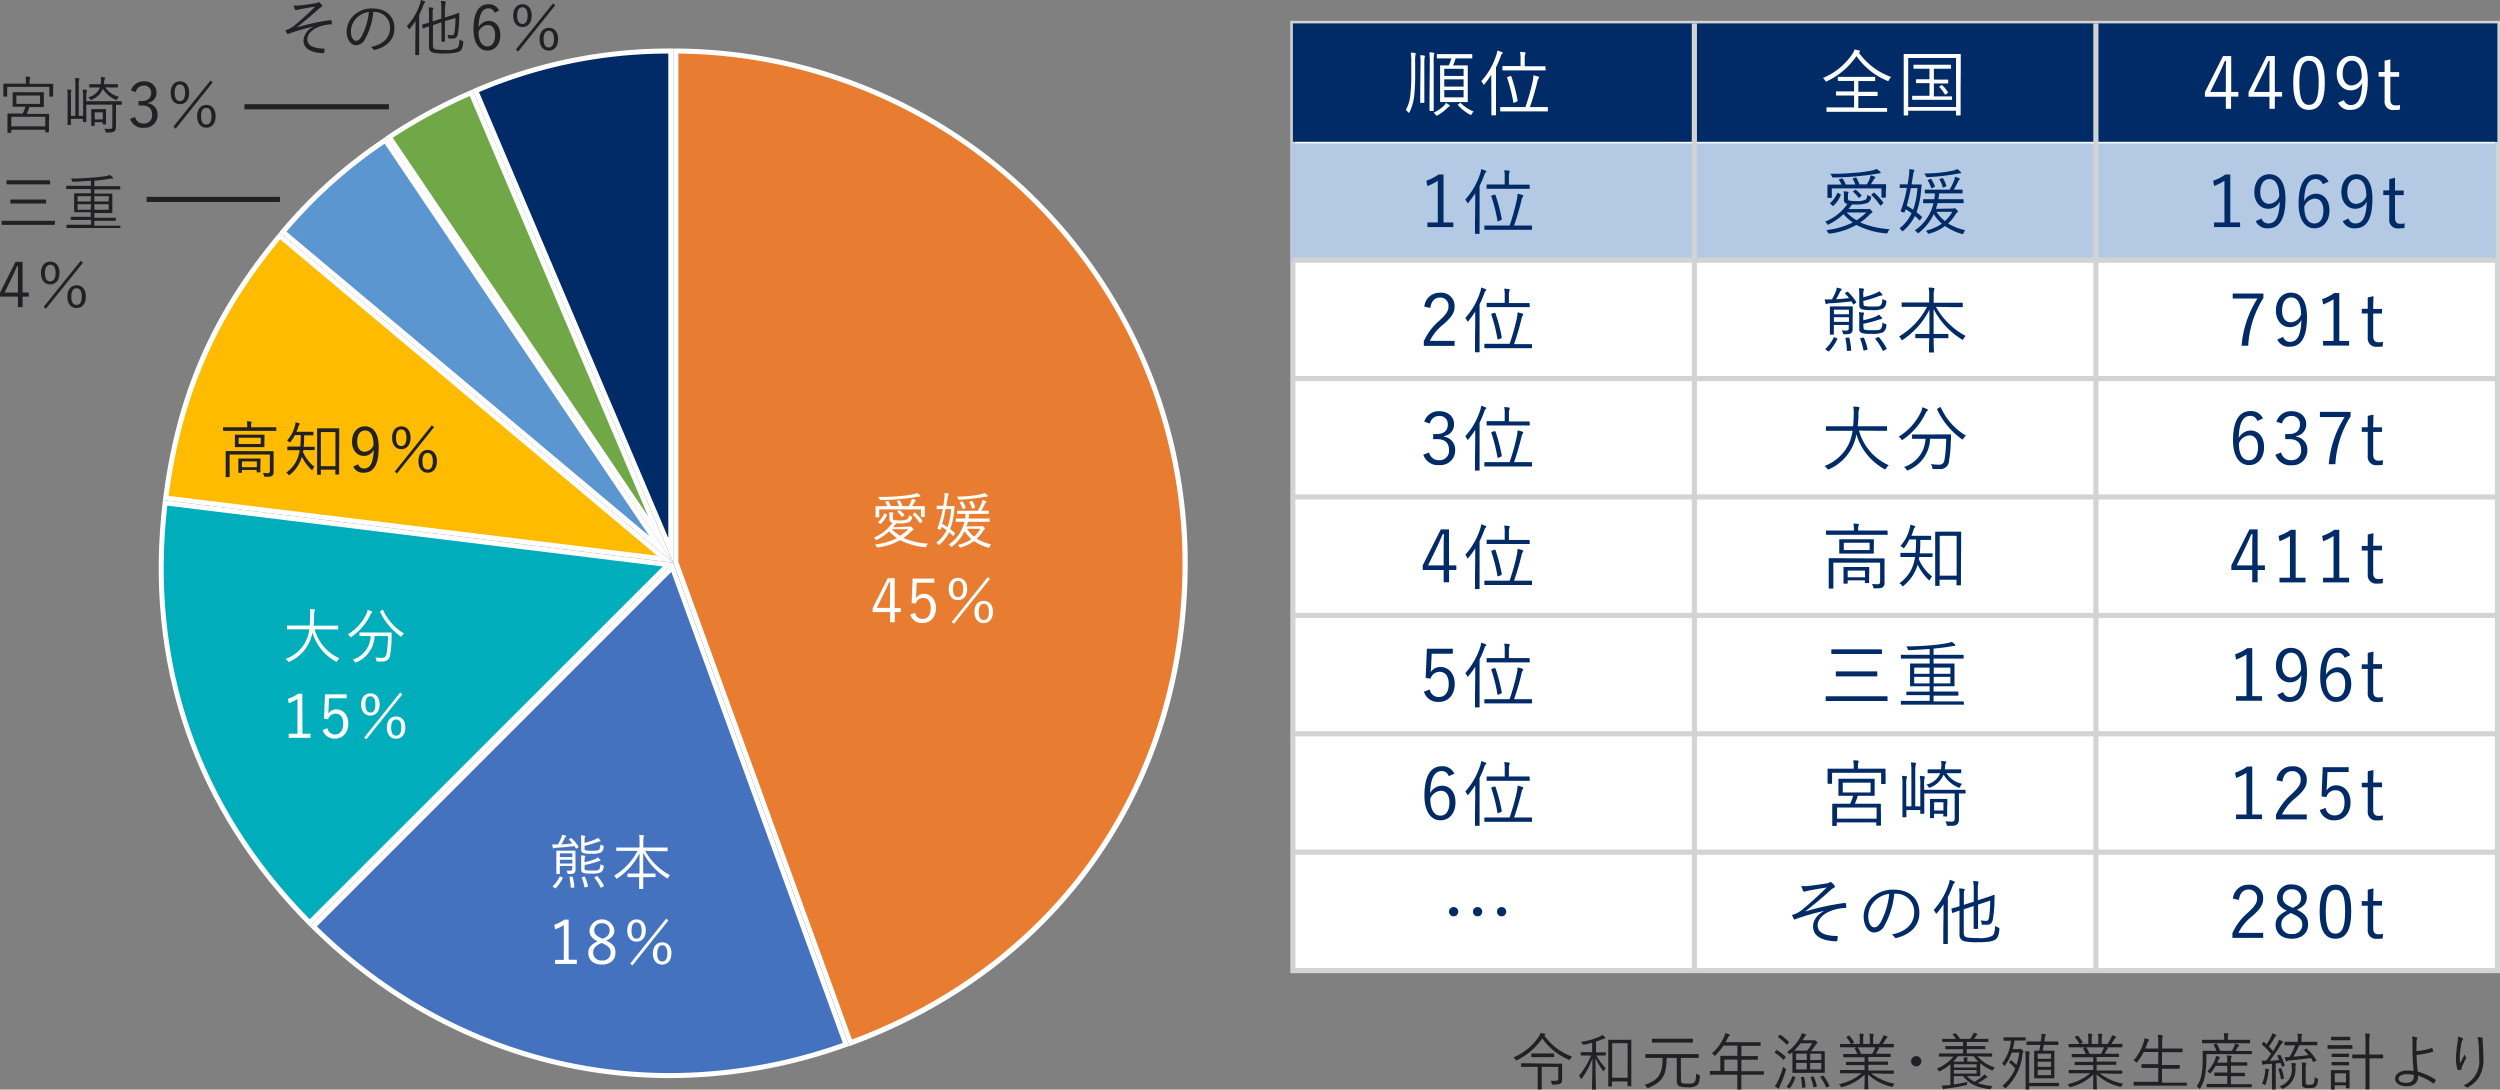 <svg xmlns="http://www.w3.org/2000/svg" width="539.46" height="235.12" viewBox="0 0 539.46 235.12">
  <rect x="0" y="0" width="539.46" height="235.12" fill="#808080" stroke="none"/>
  <defs>
    <style>
      .cls-1, .cls-5 {
        fill: #fff;
      }

      .cls-1, .cls-4 {
        stroke: #d3d3d3;
      }

      .cls-1, .cls-13, .cls-4 {
        stroke-miterlimit: 10;
        stroke-width: 1.11px;
      }

      .cls-2 {
        fill: #b3c9e4;
      }

      .cls-3 {
        fill: #002b66;
      }

      .cls-13, .cls-4 {
        fill: none;
      }

      .cls-6 {
        fill: #212125;
      }

      .cls-7 {
        fill: #70a847;
      }

      .cls-8 {
        fill: #5b96d0;
      }

      .cls-9 {
        fill: #fb0;
      }

      .cls-10 {
        fill: #00aebb;
      }

      .cls-11 {
        fill: #4472bf;
      }

      .cls-12 {
        fill: #e87d31;
      }

      .cls-13 {
        stroke: #212125;
      }
    </style>
  </defs>
  <g id="レイヤー_2" data-name="レイヤー 2">
    <g id="デザイン">
      <g>
        <rect class="cls-1" x="278.98" y="5.05" width="259.93" height="204.39"/>
        <rect class="cls-2" x="278.64" y="30.95" width="259.93" height="25.55"/>
        <g>
          <g>
            <rect class="cls-3" x="365.62" y="5.05" width="86.64" height="25.55"/>
            <rect class="cls-3" x="452.26" y="5.05" width="86.64" height="25.55"/>
            <rect class="cls-3" x="278.98" y="5.05" width="86.64" height="25.55"/>
          </g>
          <g>
            <path class="cls-3" d="M402.84,45.11a.64.64,0,0,0,.34,0,.42.42,0,0,1,.15-.06c.1,0,.21.08.44.33s.26.32.26.43-.06.13-.17.17a1.36,1.36,0,0,0-.45.36,14.1,14.1,0,0,1-2,1.67,19.21,19.21,0,0,0,6.34,1.44,2.26,2.26,0,0,0-.42.72c-.09.2-.12.21-.42.18a17,17,0,0,1-6.34-1.82,15.4,15.4,0,0,1-5.69,1.87c-.3,0-.31,0-.41-.16a2.39,2.39,0,0,0-.37-.59A17,17,0,0,0,399.8,48a11.06,11.06,0,0,1-2-1.78,14,14,0,0,1-3.14,2.18.54.54,0,0,1-.22.08c-.06,0-.11,0-.17-.16a1.88,1.88,0,0,0-.44-.49A10.57,10.57,0,0,0,398.65,44l-.09,0a.83.83,0,0,1-.67-.92v-.59a6.11,6.11,0,0,0-.08-1.21,6.64,6.64,0,0,1,.92.09c.13,0,.17.08.17.14a.31.31,0,0,1-.07.17c-.07.1-.07.25-.07.69v.37c0,.34.05.5.41.56a6.26,6.26,0,0,0,1.29.09,4.71,4.71,0,0,0,2-.26c.35-.17.45-.56.49-1.09a2.43,2.43,0,0,0,.58.31c.25.09.28.14.2.44a1.47,1.47,0,0,1-.76,1,6.5,6.5,0,0,1-2.5.33h-.83c-.25.34-.51.68-.77,1Zm4.1-4c0,1.23,0,1.37,0,1.44s0,.11-.14.11h-.7c-.09,0-.12,0-.12-.11V40.66H395.28v1.92c0,.1,0,.12-.12.12h-.7c-.11,0-.13,0-.13-.12s0-.22,0-1.45v-.47c0-.42,0-.6,0-.68s0-.14.13-.14.62,0,2.14,0h.78a6.17,6.17,0,0,0-.56-1c-.05-.09,0-.14.14-.18l.4-.13c.14,0,.17,0,.24,0a7.16,7.16,0,0,1,.68,1.29h2.07a6.4,6.4,0,0,0-.55-1.2c0-.09,0-.12.13-.17l.42-.14c.14,0,.15,0,.2,0a7.86,7.86,0,0,1,.69,1.46h1.61c.2-.33.34-.62.52-1a3.64,3.64,0,0,0,.26-.92,3.85,3.85,0,0,1,.87.27c.09,0,.17.08.17.15a.26.26,0,0,1-.11.21,1.32,1.32,0,0,0-.28.32,10.67,10.67,0,0,1-.56.95h1c1.53,0,2.05,0,2.13,0s.14,0,.14.14,0,.25,0,.59Zm-9.86.79c.14.08.16.09.13.19a6.53,6.53,0,0,1-1.54,2.28c-.09.1-.13.1-.28,0L395,44c-.12-.1-.15-.13-.06-.21a6,6,0,0,0,1.52-2.11c0-.09.06-.12.24,0Zm8.54-4.49a1.42,1.42,0,0,0-.44.05l-.62.1c-1.35.22-2.83.39-4.3.52-1.68.14-3.32.21-4.65.21-.22,0-.24,0-.31-.2a2.44,2.44,0,0,0-.36-.6A45.16,45.16,0,0,0,400,37.3a27.59,27.59,0,0,0,4-.52,4,4,0,0,0,.92-.32,4.7,4.7,0,0,1,.75.55.36.36,0,0,1,.14.23C405.84,37.32,405.74,37.4,405.62,37.4Zm-7.15,8.43a10.65,10.65,0,0,0,2.14,1.69,13.42,13.42,0,0,0,2.12-1.69ZM400.29,41c.09-.06.12-.06.2,0a6.56,6.56,0,0,1,1.17,1.12c.07.09.07.12-.07.23l-.34.27c-.15.1-.19.1-.25,0a5.94,5.94,0,0,0-1.12-1.21c-.08-.06-.08-.09.06-.19Zm3.95.62c.1-.09.14-.09.23,0a12.66,12.66,0,0,1,1.9,2.07c.07.1,0,.13-.08.24l-.36.34c-.14.14-.17.12-.25,0a12.61,12.61,0,0,0-1.82-2.14c-.06-.06-.06-.1.08-.22Z"/>
            <path class="cls-3" d="M413.06,39.81c1.07,0,1.38,0,1.47,0s.14,0,.14.15c-.06.41-.11.78-.12,1a18.27,18.27,0,0,1-1,4.84c.38.29.76.62,1.15.95.09.07.06.12-.05.28l-.25.37c-.12.19-.17.2-.26.09-.33-.32-.63-.62-.94-.88a9.92,9.92,0,0,1-2.45,3.14c-.13.11-.19.15-.24.15s-.1-.06-.2-.2a1.26,1.26,0,0,0-.43-.43A8.4,8.4,0,0,0,412.48,46c-.4-.29-.81-.57-1.27-.85l-.19.56c-.06.15-.1.17-.3.12l-.34-.11c-.2-.06-.28-.09-.23-.23a27.55,27.55,0,0,0,1.33-4.93c-1.05,0-1.36,0-1.44,0s-.11,0-.11-.12V39.9c0-.11,0-.12.11-.12s.39,0,1.48,0h.12c.11-.66.22-1.35.31-2.1A10.41,10.41,0,0,0,412,36.5a6.08,6.08,0,0,1,.93.14c.13,0,.17.07.17.14A.48.48,0,0,1,413,37a1.91,1.91,0,0,0-.17.65l-.34,2.12Zm-.74.79a36.49,36.49,0,0,1-.88,3.79c.51.3,1,.58,1.38.88a17.33,17.33,0,0,0,.93-4.67Zm9.07,4.4a.6.6,0,0,0,.29-.06.35.35,0,0,1,.14,0c.08,0,.19.08.41.31a.8.8,0,0,1,.26.39c0,.08,0,.12-.12.17s-.2.15-.42.5a9.79,9.79,0,0,1-1.59,1.92,13,13,0,0,0,3.7,1.45,2.06,2.06,0,0,0-.35.58c-.08.18-.13.26-.22.26a1.17,1.17,0,0,1-.24-.06,12.52,12.52,0,0,1-3.54-1.68,10.11,10.11,0,0,1-3.31,1.6,1.64,1.64,0,0,1-.25.06c-.08,0-.12,0-.22-.22a1.26,1.26,0,0,0-.4-.43,10.38,10.38,0,0,0,3.5-1.52,8.75,8.75,0,0,1-1.76-2.07,10.93,10.93,0,0,1-3.17,4c-.11.08-.17.13-.24.13s-.11-.07-.2-.19a1.39,1.39,0,0,0-.5-.42,9.64,9.64,0,0,0,4.06-5.88c-1.52,0-2,0-2.11,0s-.13,0-.13-.12v-.61c0-.11,0-.12.13-.12s.59,0,2.11,0h.17a12.13,12.13,0,0,0,.14-1.26h0c-1.49,0-2,0-2.07,0s-.12,0-.12-.12v-.56c0-.11,0-.13.12-.13s.58,0,2.07,0h3.17a14.52,14.52,0,0,0,.95-1.95,2.59,2.59,0,0,0,.2-.81,4.65,4.65,0,0,1,.89.29c.11,0,.17.11.17.17s-.05.11-.14.19a.79.79,0,0,0-.2.29c-.34.7-.65,1.28-1,1.82,1.25,0,1.71,0,1.8,0s.12,0,.12.13v.56c0,.11,0,.12-.12.12s-.59,0-2.08,0h-2.86c0,.44-.1.84-.18,1.26h3.22c1.53,0,2,0,2.13,0s.11,0,.11.12v.61c0,.11,0,.12-.11.12s-.6,0-2.13,0h-3.37c-.11.42-.22.83-.36,1.23Zm1.54-7.59a2.64,2.64,0,0,0-.53.07,45.8,45.8,0,0,1-6.41.74c-.32,0-.32,0-.45-.28a2.1,2.1,0,0,0-.31-.51,30.9,30.9,0,0,0,6.11-.59,3.38,3.38,0,0,0,1-.36,5.36,5.36,0,0,1,.7.58.31.31,0,0,1,.13.23C423.21,37.38,423.12,37.41,422.93,37.41Zm-6.48,1.23c.18-.08.2-.08.27,0a6.87,6.87,0,0,1,.8,1.54c0,.11,0,.12-.16.21l-.37.16c-.19.08-.23.09-.28,0A5.87,5.87,0,0,0,416,39c-.06-.09,0-.12.13-.2Zm1.41,7.06a8.11,8.11,0,0,0,1.82,2,7.8,7.8,0,0,0,1.6-2ZM419,38.47c.17-.08.2-.06.26,0a6.63,6.63,0,0,1,.73,1.59c0,.09,0,.14-.14.2l-.37.16c-.2.09-.23.09-.28-.05a6.53,6.53,0,0,0-.68-1.6c-.05-.1,0-.11.15-.19Z"/>
            <path class="cls-3" d="M398.54,63c.13-.08.16-.08.24,0a12.17,12.17,0,0,1,1.76,2.13c.07.11,0,.14-.11.25l-.31.21c-.18.11-.19.13-.27,0s-.23-.37-.34-.56c-1.73.22-3.19.35-4.62.42a1.62,1.62,0,0,0-.64.11.3.3,0,0,1-.18.06c-.07,0-.11-.07-.14-.17a8,8,0,0,1-.19-.85,14.73,14.73,0,0,0,1.49,0h.07a14.63,14.63,0,0,0,.77-1.54,4.55,4.55,0,0,0,.28-1,7.89,7.89,0,0,1,.84.21c.16,0,.2.11.2.2s-.06.15-.17.25a2.39,2.39,0,0,0-.31.53c-.23.46-.45.87-.71,1.3.84,0,1.72-.12,2.8-.23a8.53,8.53,0,0,0-.83-.93c-.09-.1-.09-.13.08-.24ZM396.35,73c.14.06.16.11.11.2a10.44,10.44,0,0,1-1.74,2.57c-.09.09-.12.1-.3,0l-.46-.33c-.14-.09-.13-.14,0-.21a7.93,7.93,0,0,0,1.73-2.41c0-.11.09-.1.26,0Zm3.42-4.18c0,.77,0,1.69,0,2.17a1.05,1.05,0,0,1-.33.89c-.25.17-.51.25-1.4.25-.29,0-.31,0-.37-.27a2.06,2.06,0,0,0-.25-.59,8.08,8.08,0,0,0,1,.06c.37,0,.51-.12.51-.54v-.68h-3.22v.39c0,1,0,1.5,0,1.58s0,.13-.12.13H395c-.12,0-.14,0-.14-.13s0-.47,0-1.57V67.84c0-1.12,0-1.5,0-1.6s0-.12.14-.12.44,0,1.52,0h1.62c1.11,0,1.45,0,1.54,0s.11,0,.11.12,0,.56,0,1.7Zm-.82-2h-3.22v1H399Zm0,1.63h-3.22v1H399Zm-.11,4.39c.16,0,.19,0,.22.09a15.11,15.11,0,0,1,.4,2.58c0,.13,0,.16-.2.17l-.5.05c-.2,0-.23,0-.23-.13a14.94,14.94,0,0,0-.31-2.55c0-.12,0-.15.15-.17Zm3.27-7.4c0,.4.06.52.31.6a6.85,6.85,0,0,0,1.47.1c1.2,0,1.65,0,1.89-.22s.38-.61.43-1.42a2.68,2.68,0,0,0,.59.3c.28.09.27.11.24.39a1.78,1.78,0,0,1-.69,1.38,5.25,5.25,0,0,1-2.53.34,6.88,6.88,0,0,1-2-.15c-.41-.14-.62-.34-.62-1V63.57a8.45,8.45,0,0,0-.08-1.37c.34,0,.63,0,.9.08s.22.08.22.14a.63.63,0,0,1-.1.28,2.65,2.65,0,0,0-.07.93v.51a16.67,16.67,0,0,0,2.69-.87,2.67,2.67,0,0,0,.74-.43,5.39,5.39,0,0,1,.59.6.31.31,0,0,1,.1.21c0,.06-.07.11-.17.12a2.77,2.77,0,0,0-.69.17,25.35,25.35,0,0,1-3.26,1Zm0,5.11c0,.41.06.53.31.61a7.1,7.1,0,0,0,1.48.09c1.2,0,1.65,0,1.88-.22s.39-.62.44-1.43a2.29,2.29,0,0,0,.59.3c.28.09.26.11.23.39a1.84,1.84,0,0,1-.68,1.4,5.47,5.47,0,0,1-2.54.34,6.39,6.39,0,0,1-2-.16.82.82,0,0,1-.62-.94v-2.2a7.44,7.44,0,0,0-.08-1.37l.91.08c.13,0,.21.06.21.14a.61.61,0,0,1-.09.28,2.56,2.56,0,0,0-.08.93v.31a15.57,15.57,0,0,0,2.63-.77,3.16,3.16,0,0,0,.75-.44,5.57,5.57,0,0,1,.59.62c.06.1.09.14.09.21s-.05.12-.17.14a2.77,2.77,0,0,0-.69.17,25.85,25.85,0,0,1-3.2.84ZM402,72.85c.15,0,.17,0,.21.06a11.78,11.78,0,0,1,.78,2.4c0,.11,0,.14-.15.18l-.49.13c-.18,0-.23.06-.26-.08a12.62,12.62,0,0,0-.68-2.39c-.05-.13-.05-.14.14-.19Zm3.2-.09c.14-.08.17-.08.25,0a14.29,14.29,0,0,1,1.65,2.39c.06.11,0,.14-.14.25l-.42.23c-.19.11-.25.11-.3,0a12,12,0,0,0-1.55-2.45c-.08-.1-.05-.13.12-.22Z"/>
            <path class="cls-3" d="M417.74,66.21a15.92,15.92,0,0,0,6.42,6.28,2.48,2.48,0,0,0-.45.59c-.1.16-.13.24-.19.24s-.12,0-.23-.11a16.56,16.56,0,0,1-6.05-6.53c0,1.93,0,3.82,0,5.38h1.12c1.4,0,1.85,0,1.94,0s.13,0,.13.12v.67c0,.11,0,.13-.13.13s-.54,0-1.94,0h-1.11c0,1.62.07,2.76.07,2.94s0,.13-.13.13h-.82c-.11,0-.13,0-.13-.13s0-1.3.05-2.94h-.95c-1.4,0-1.85,0-1.93,0s-.12,0-.12-.13v-.67c0-.11,0-.12.12-.12s.53,0,1.93,0h1c0-1.51,0-3.35,0-5.23a16.87,16.87,0,0,1-5.67,6.44c-.13.08-.19.13-.25.13s-.13-.08-.19-.22a1.58,1.58,0,0,0-.46-.56,16.13,16.13,0,0,0,6.06-6.41h-3.3c-1.47,0-2,0-2.07,0s-.12,0-.12-.12v-.7c0-.11,0-.13.12-.13s.6,0,2.07,0h3.75V63.94a8.69,8.69,0,0,0-.11-1.88c.37,0,.76,0,1.07.09.11,0,.19.07.19.13a1.43,1.43,0,0,1-.09.34,5.43,5.43,0,0,0-.08,1.31v1.4h4.06c1.49,0,2,0,2.08,0s.13,0,.13.13v.7c0,.11,0,.12-.13.12s-.59,0-2.08,0Z"/>
            <path class="cls-3" d="M401.14,92.91a11.56,11.56,0,0,0,6.42,7.48,3,3,0,0,0-.56.65c-.09.17-.14.24-.21.24a.52.52,0,0,1-.24-.1,12.52,12.52,0,0,1-5.95-7.46,11.27,11.27,0,0,1-.86,2.63,10.2,10.2,0,0,1-5,4.88.76.76,0,0,1-.25.08c-.08,0-.12-.06-.23-.22a2.41,2.41,0,0,0-.58-.53,9.5,9.5,0,0,0,5.18-4.6,10.51,10.51,0,0,0,.9-3h-3.56c-1.49,0-2,0-2.07,0s-.12,0-.12-.14v-.71c0-.11,0-.13.12-.13s.58,0,2.07,0h3.67c.08-.77.11-1.6.13-2.48a9.32,9.32,0,0,0-.08-1.76c.36,0,.79,0,1.1.09s.22.1.22.17a.75.75,0,0,1-.09.3,3.32,3.32,0,0,0-.13,1.17,25.09,25.09,0,0,1-.15,2.51H405c1.49,0,2,0,2.07,0s.12,0,.12.13v.71c0,.13,0,.14-.12.14s-.58,0-2.07,0Z"/>
            <path class="cls-3" d="M415.87,88.67a.79.79,0,0,0-.28.34,14.57,14.57,0,0,1-4.9,5.8c-.12.09-.19.14-.23.14s-.13-.06-.22-.2a2,2,0,0,0-.54-.52,12.6,12.6,0,0,0,4.85-5.42,3.5,3.5,0,0,0,.25-.92,6.24,6.24,0,0,1,1,.37c.14.07.2.14.2.24A.27.27,0,0,1,415.87,88.67Zm2.88,5.07c1.52,0,2,0,2.11,0s.14,0,.14.13c0,.49,0,1-.06,1.65a28.5,28.5,0,0,1-.37,3.92,1.83,1.83,0,0,1-2,1.77,12.44,12.44,0,0,1-1.25,0c-.31,0-.31,0-.37-.36a1.81,1.81,0,0,0-.31-.73,10,10,0,0,0,1.77.15c.73,0,1.06-.34,1.2-1.16a29.38,29.38,0,0,0,.34-4.43h-3.47a7.54,7.54,0,0,1-4.68,6.76.66.66,0,0,1-.22.08c-.07,0-.12-.06-.23-.24a1.74,1.74,0,0,0-.5-.51,6.71,6.71,0,0,0,4.65-6.09h-.7c-1.51,0-2,0-2.08,0s-.13,0-.13-.13v-.68c0-.11,0-.12.13-.12s.57,0,2.08,0Zm-.19-5.83c.19-.1.2-.08.25,0A13.34,13.34,0,0,0,424.22,94a2.41,2.41,0,0,0-.55.62c-.09.14-.13.22-.18.22s-.11-.05-.22-.12A16.41,16.41,0,0,1,418,88.36c-.06-.13,0-.13.14-.21Z"/>
            <path class="cls-3" d="M407.33,115.27c0,.11,0,.13-.12.13s-.58,0-2.07,0h-9c-1.48,0-2,0-2,0s-.13,0-.13-.13v-.67c0-.1,0-.12.13-.12s.57,0,2,0h3.9v-.15a5.24,5.24,0,0,0-.11-1.34c.38,0,.75,0,1,.08s.2.07.2.14a.69.69,0,0,1-.11.29,2.84,2.84,0,0,0-.06.83v.15h4.15c1.49,0,2,0,2.07,0s.12,0,.12.12Zm-3,5.23c1.58,0,2.1,0,2.2,0s.12,0,.12.12,0,.58,0,1.74v1.32c0,.75,0,1.4,0,2a1.13,1.13,0,0,1-.35,1c-.26.23-.6.29-1.72.28-.3,0-.31,0-.37-.31a2.52,2.52,0,0,0-.27-.64,11.48,11.48,0,0,0,1.26.06c.3,0,.5-.14.5-.56v-4.1H395.61V125c0,1.29,0,1.81,0,1.88s0,.13-.13.13h-.74c-.11,0-.13,0-.13-.13s0-.52,0-1.86v-2.79c0-1.16,0-1.57,0-1.66s0-.12.13-.12.62,0,2.17,0Zm0-2.15c0,.72,0,.92,0,1s0,.11-.13.11-.57,0-2,0H399c-1.41,0-1.91,0-2,0s-.12,0-.12-.11,0-.29,0-1v-.87c0-.71,0-.92,0-1s0-.12.12-.12.58,0,2,0h3.22c1.42,0,1.91,0,2,0s.13,0,.13.12,0,.3,0,1Zm-1,5.65c0,1.41,0,1.63,0,1.69s0,.13-.13.13h-.65c-.13,0-.14,0-.14-.13v-.47H398.7v.6c0,.1,0,.12-.12.12h-.66c-.11,0-.12,0-.12-.12s0-.32,0-1.76v-.67c0-.58,0-.84,0-.92s0-.12.12-.12.47,0,1.65,0h2c1.18,0,1.56,0,1.65,0s.13,0,.13.12,0,.33,0,.78Zm.1-6.88h-5.57v1.57h5.57Zm-1,6H398.7v1.44h3.75Z"/>
            <path class="cls-3" d="M417,120.05c0,.12,0,.14-.12.14s-.53,0-1.92,0h-.82c0,.17-.06.32-.08.49a9.57,9.57,0,0,0,2.86,3.72,2,2,0,0,0-.43.62c-.06.14-.11.2-.16.2s-.11,0-.22-.15a11.12,11.12,0,0,1-2.31-3.22,9.13,9.13,0,0,1-3,4.52c-.09.1-.15.14-.2.14s-.13-.06-.22-.2a1.53,1.53,0,0,0-.53-.46,7.77,7.77,0,0,0,3.14-4.48,8.49,8.49,0,0,0,.25-1.18h-1.12c-1.37,0-1.82,0-1.91,0s-.13,0-.13-.14v-.64c0-.09,0-.11.13-.11s.54,0,1.91,0h1.23c.08-.92.11-1.91.11-2.89H412A9.82,9.82,0,0,1,411,118.1c-.1.13-.14.19-.2.19s-.11-.05-.22-.14a1.47,1.47,0,0,0-.53-.31,8.78,8.78,0,0,0,2-3.72,3.26,3.26,0,0,0,.16-.88,4.53,4.53,0,0,1,.9.25c.11,0,.16.07.16.15a.27.27,0,0,1-.1.19,1,1,0,0,0-.26.51,11.93,11.93,0,0,1-.47,1.28h2.46c1.21,0,1.59,0,1.68,0s.12,0,.12.13v.64c0,.11,0,.12-.12.12s-.47,0-1.68,0h-.53c0,1,0,1.94-.12,2.89H415c1.39,0,1.84,0,1.92,0s.12,0,.12.11Zm6.14,2c0,3.33,0,4,0,4.12s0,.13-.12.13h-.72c-.11,0-.12,0-.12-.13v-1.08h-3.65v1.21c0,.11,0,.12-.13.12h-.7c-.11,0-.12,0-.12-.12s0-.79,0-4.17v-4.09c0-2.36,0-3.11,0-3.2s0-.11.12-.11.48,0,1.68,0h2c1.2,0,1.59,0,1.68,0s.12,0,.12.11,0,.82,0,2.81Zm-.93-6.43h-3.65v8.6h3.65Z"/>
            <path class="cls-3" d="M407.3,151.16c0,.09,0,.11-.13.11s-.57,0-2.05,0h-9c-1.47,0-2,0-2.05,0s-.12,0-.12-.11v-.79c0-.11,0-.13.12-.13s.58,0,2.05,0h9c1.48,0,2,0,2.05,0s.13,0,.13.13ZM406.09,141c0,.11,0,.13-.13.13s-.62,0-2.19,0h-6.28c-1.59,0-2.12,0-2.19,0s-.13,0-.13-.13v-.76c0-.11,0-.12.13-.12s.6,0,2.19,0h6.28c1.57,0,2.1,0,2.19,0s.13,0,.13.12Zm-1,4.82c0,.11,0,.13-.12.13s-.59,0-2.13,0h-4.45c-1.54,0-2.05,0-2.13,0s-.12,0-.12-.13V145c0-.11,0-.12.12-.12s.59,0,2.13,0h4.45c1.54,0,2.05,0,2.13,0s.12,0,.12.12Z"/>
            <path class="cls-3" d="M423.8,151.94c0,.11,0,.12-.11.12s-.56,0-2,0h-9.38c-1.44,0-1.92,0-2,0s-.13,0-.13-.12v-.58c0-.11,0-.12.13-.12s.56,0,2,0h4.08V150h-2.72c-1.57,0-2.1,0-2.18,0s-.13,0-.13-.12v-.53c0-.11,0-.12.13-.12s.61,0,2.18,0h2.72v-1.15h-1.9c-1.57,0-2.11,0-2.21,0s-.12,0-.12-.13,0-.4,0-1.4v-1.86c0-1,0-1.29,0-1.39s0-.12.12-.12.64,0,2.21,0h1.9v-1.06h-4.09c-1.45,0-1.93,0-2,0s-.12,0-.12-.12v-.57c0-.11,0-.13.12-.13s.56,0,2,0h4.09v-1.27c-1.5.12-3,.2-4.4.26-.25,0-.25,0-.36-.28a1.55,1.55,0,0,0-.31-.53c1.85,0,3.39-.08,5-.21a35.06,35.06,0,0,0,3.84-.49,4.74,4.74,0,0,0,1-.28,4.69,4.69,0,0,1,.67.55c.08.07.11.12.11.18s-.09.16-.2.16a3,3,0,0,0-.7.08c-1.25.23-2.5.37-3.81.49v1.34h4.38c1.47,0,1.93,0,2,0s.11,0,.11.13v.57c0,.11,0,.12-.11.12s-.55,0-2,0h-4.38v1.06h2.21c1.55,0,2.1,0,2.19,0s.12,0,.12.12,0,.42,0,1.39v1.86c0,1,0,1.31,0,1.4s0,.13-.12.13-.64,0-2.19,0h-2.21v1.15h3.05c1.57,0,2.11,0,2.17,0s.14,0,.14.12V150c0,.11,0,.12-.14.12s-.6,0-2.17,0h-3.05v1.23h4.4c1.46,0,1.93,0,2,0s.11,0,.11.12Zm-7.43-7.88h-3.31v1.33h3.31Zm0,2h-3.31v1.4h3.31Zm4.49-2h-3.59v1.33h3.59Zm0,2h-3.59v1.4h3.59Z"/>
            <path class="cls-3" d="M406.88,167.4c0,1.37,0,1.57,0,1.64s0,.13-.12.13h-.72c-.11,0-.12,0-.12-.13v-2.28H395.33V169c0,.11,0,.13-.13.13h-.71c-.11,0-.13,0-.13-.13s0-.26,0-1.64v-.53c0-.53,0-.76,0-.84s0-.13.13-.13.62,0,2.14,0H400v-.21a6.68,6.68,0,0,0-.11-1.58c.37,0,.71,0,1,.06.12,0,.19.08.19.14a1,1,0,0,1-.08.28,3.49,3.49,0,0,0-.08,1.09v.22h3.67c1.52,0,2.05,0,2.15,0s.12,0,.12.13,0,.31,0,.75Zm-1,8.38c0,1.88,0,2.18,0,2.27s0,.11-.13.11H405c-.11,0-.13,0-.13-.11v-.59h-8.53v.65c0,.09,0,.11-.11.11h-.73c-.11,0-.13,0-.13-.11s0-.39,0-2.29v-.91c0-.94,0-1.26,0-1.34s0-.14.13-.14.64,0,2.22,0h1.51a12.59,12.59,0,0,0,.65-1.71h-1c-1.46,0-2,0-2.06,0s-.12,0-.12-.12,0-.34,0-1.15v-1.15c0-.8,0-1.06,0-1.14s0-.12.12-.12.6,0,2.06,0h3.46c1.47,0,2,0,2.06,0s.12,0,.12.12,0,.34,0,1.14v1.15c0,.81,0,1.07,0,1.15s0,.12-.12.12-.59,0-2.06,0h-1.46a14.44,14.44,0,0,1-.63,1.71h3.28c1.57,0,2.11,0,2.2,0s.13,0,.13.14,0,.4,0,1.17Zm-.94-1.53h-8.53v2.4h8.53Zm-1.3-5.36h-6V171h6Z"/>
            <path class="cls-3" d="M424.16,171.1c0,.11,0,.12-.13.12l-1.32,0v3.59c0,.72,0,1.39,0,1.81,0,.73-.11,1-.41,1.27s-.68.33-1.88.31c-.31,0-.31,0-.37-.31a1.6,1.6,0,0,0-.3-.68,8.74,8.74,0,0,0,1.26.09c.56,0,.78-.09.78-.73v-5.35h-6.56v2.07c0,1.48,0,2.1,0,2.19s0,.13-.11.13h-.62c-.11,0-.13,0-.13-.13v-.68h-3v1.43c0,.11,0,.12-.12.12h-.59c-.13,0-.14,0-.14-.12s0-.78,0-2.38v-4.36a12.78,12.78,0,0,0-.1-2.08l.91.08a.18.18,0,0,1,.17.14,1,1,0,0,1-.08.28,5.39,5.39,0,0,0-.08,1.49V174h1.11v-7.39a12.57,12.57,0,0,0-.11-2.08c.34,0,.68,0,.93.08s.2.06.2.15-.08.19-.11.33a7.93,7.93,0,0,0-.08,1.51V174h1.09v-4.51a10.3,10.3,0,0,0-.11-2.07,8.94,8.94,0,0,1,.92.09c.11,0,.17.07.17.13a.82.82,0,0,1-.06.26,5.66,5.66,0,0,0-.09,1.53v1h6.64c1.54,0,2.07,0,2.14,0s.13,0,.13.12ZM420,166.84a5.4,5.4,0,0,0,3.4,2.3,1.52,1.52,0,0,0-.39.56c-.14.31-.15.32-.43.22a6.7,6.7,0,0,1-3.19-2.77,4.94,4.94,0,0,1-2.83,2.75.77.77,0,0,1-.23.08c-.08,0-.13-.06-.22-.22a1.29,1.29,0,0,0-.45-.45,4.16,4.16,0,0,0,3-2.47h-.62c-1.42,0-1.87,0-1.95,0s-.14,0-.14-.13v-.57c0-.11,0-.13.14-.13s.53,0,1.95,0h.82l0-.22a5.32,5.32,0,0,0,0-1.59,5.67,5.67,0,0,1,.88.1c.13,0,.24.07.24.15a.38.38,0,0,1-.06.17,1.37,1.37,0,0,0-.21.76c0,.22,0,.42-.07.63h1.44c1.42,0,1.88,0,2,0s.12,0,.12.11v.59c0,.11,0,.13-.12.13s-.54,0-2,0Zm.17,7.38c0,1.5,0,1.74,0,1.84s0,.12-.13.12h-.59c-.1,0-.12,0-.12-.12v-.45h-2v.81c0,.1,0,.12-.14.12h-.6c-.11,0-.13,0-.13-.12s0-.36,0-2v-.76c0-.75,0-1,0-1.14s0-.12.13-.12.34,0,1.22,0h1.06c.87,0,1.14,0,1.21,0s.13,0,.13.12,0,.37,0,.93Zm-.81-1.1h-2v1.77h2Z"/>
            <path class="cls-3" d="M394,196.48a50.44,50.44,0,0,0-6.24,1.74c-.28.09-.42.2-.51.2s-.14-.08-.2-.19a6,6,0,0,1-.37-.81,2.74,2.74,0,0,0,.62-.18,6.29,6.29,0,0,0,1.74-1.07c1.55-1.28,3.06-2.63,5.13-4.67-1.32.22-2.63.44-3.86.67l-.56.12a2,2,0,0,1-.45.13c-.09,0-.15-.09-.23-.23a6.78,6.78,0,0,1-.36-1,7.73,7.73,0,0,0,1.37,0c1.24-.13,2.58-.33,4.07-.56a1.33,1.33,0,0,0,.6-.21.45.45,0,0,1,.23-.09.36.36,0,0,1,.26.13,2.7,2.7,0,0,1,.56.56.47.47,0,0,1,.13.29.3.3,0,0,1-.21.26,2.47,2.47,0,0,0-.55.36c-2,1.84-3.83,3.33-5.66,4.76l0,0a55.81,55.81,0,0,1,8.54-1.85c.15,0,.22,0,.25.12a5.34,5.34,0,0,1,.11.79c0,.13,0,.16-.24.16a10.53,10.53,0,0,0-2.83.54c-1.79.64-3.12,1.82-3.12,3.24,0,1.79,2.05,2.27,4.17,2.28.12,0,.17.05.17.19s-.07.56-.1.75-.06.2-.23.2-.61,0-1-.06c-2.44-.25-4-1.25-4-3.14,0-1.2.75-2.59,2.71-3.5Z"/>
            <path class="cls-3" d="M408.75,192.82a17.39,17.39,0,0,1-2.05,6.8,2.6,2.6,0,0,1-2.28,1.6c-1.17,0-2.27-1.28-2.27-3.53a5.66,5.66,0,0,1,1.8-4,6.64,6.64,0,0,1,4.66-1.72c3.49,0,5.56,2,5.56,5,0,2.54-1.58,4.57-4.95,5.43a.3.3,0,0,1-.4-.17,1.9,1.9,0,0,0-.61-.58c3.08-.6,4.85-2.27,4.85-4.86a3.89,3.89,0,0,0-4-3.94Zm-4.12,1.5a4.81,4.81,0,0,0-1.49,3.35c0,1.7.7,2.43,1.26,2.43s1-.34,1.45-1.14a16.66,16.66,0,0,0,1.82-6.08A5.27,5.27,0,0,0,404.63,194.32Z"/>
            <path class="cls-3" d="M419.38,197.22c0-.56,0-1.37,0-2.1A16.11,16.11,0,0,1,418,197c-.07.09-.14.15-.18.15s-.1-.06-.16-.17a1.82,1.82,0,0,0-.42-.59,15.45,15.45,0,0,0,3.24-5.54,3.91,3.91,0,0,0,.23-1,9.07,9.07,0,0,1,.93.32c.13.07.19.1.19.19s-.06.14-.16.22a1.52,1.52,0,0,0-.31.57,24.9,24.9,0,0,1-1.05,2.44v7.58c0,1.63,0,2.33,0,2.41s0,.12-.13.12h-.73c-.11,0-.12,0-.12-.12s0-.78,0-2.41Zm4.37,4.06c0,.64.25.89.71,1a13.33,13.33,0,0,0,2.38.14,6,6,0,0,0,3-.45c.39-.23.62-.75.67-2.18a3.69,3.69,0,0,0,.69.36c.26.11.26.11.24.37-.11,1.14-.34,1.87-.85,2.21-.67.44-1.76.59-3.86.59a13.35,13.35,0,0,1-2.81-.2,1.37,1.37,0,0,1-1.09-1.49v-5.15c-1,.33-1.31.48-1.41.51s-.16,0-.18-.07l-.15-.75c0-.11,0-.11.09-.14s.52-.12,1.65-.48v-2.1a13,13,0,0,0-.09-1.73,5.54,5.54,0,0,1,1,.08c.14,0,.2.08.2.14a.67.67,0,0,1-.08.28c-.08.16-.09.34-.09,1.1v1.93l2.13-.68v-2.38a10.22,10.22,0,0,0-.13-2.08,7.18,7.18,0,0,1,1,.09c.11,0,.17.08.17.12a1.09,1.09,0,0,1-.06.28,6.66,6.66,0,0,0-.1,1.62v2.05l1.48-.48c1.42-.45,1.88-.67,2-.7s.12,0,.12.14l0,1.15a27.87,27.87,0,0,1-.33,3.9c-.18,1-.59,1.26-1.29,1.26-.26,0-.48,0-.85,0s-.27,0-.31-.34a1.57,1.57,0,0,0-.21-.61,7,7,0,0,0,1.19.12c.37,0,.54-.23.65-.87a28.07,28.07,0,0,0,.23-3.51l-2.63.87v2.78c0,1.57,0,2.24,0,2.33s0,.13-.13.13H426c-.11,0-.12,0-.12-.13s0-.76,0-2.33v-2.47l-2.13.7Z"/>
          </g>
          <g>
            <path class="cls-3" d="M481.26,48h2.12v1h-5.62V48H480V39a10.62,10.62,0,0,1-2.24,1.12L477.56,39a10.93,10.93,0,0,0,2.64-1.34h1.06Z"/>
            <path class="cls-3" d="M488,47.15a1.51,1.51,0,0,0,1.45,1.07c1.51,0,2.39-1.24,2.49-4.74a2.72,2.72,0,0,1-2.49,1.57c-1.68,0-3-1.4-3-3.58,0-2.35,1.34-3.87,3.22-3.87,2.1,0,3.49,1.63,3.49,5.3,0,4.5-1.37,6.36-3.72,6.36a2.68,2.68,0,0,1-2.69-1.54Zm1.73-8.51c-1.23,0-2,1.07-2,2.82,0,1.58.79,2.53,1.9,2.53a2.42,2.42,0,0,0,2.2-1.68C491.8,40,491.07,38.64,489.69,38.64Z"/>
            <path class="cls-3" d="M501.2,39.75a1.51,1.51,0,0,0-1.5-1.11c-1.61,0-2.44,1.6-2.5,4.74a3,3,0,0,1,2.55-1.58c1.7,0,2.91,1.38,2.91,3.58,0,2.41-1.37,3.88-3.25,3.88S496,47.6,496,43.94c0-4.44,1.46-6.34,3.78-6.34a2.79,2.79,0,0,1,2.68,1.6Zm-1.79,8.47c1.2,0,1.94-1,1.94-2.81,0-1.62-.7-2.55-1.85-2.55a2.67,2.67,0,0,0-2.27,1.69C497.23,47.1,498.13,48.22,499.41,48.22Z"/>
            <path class="cls-3" d="M506.78,47.15a1.51,1.51,0,0,0,1.45,1.07c1.51,0,2.39-1.24,2.48-4.74a2.7,2.7,0,0,1-2.48,1.57c-1.68,0-3-1.4-3-3.58,0-2.35,1.34-3.87,3.22-3.87,2.1,0,3.48,1.63,3.48,5.3,0,4.5-1.36,6.36-3.71,6.36a2.68,2.68,0,0,1-2.69-1.54Zm1.73-8.51c-1.23,0-2,1.07-2,2.82,0,1.58.79,2.53,1.89,2.53a2.44,2.44,0,0,0,2.21-1.68C510.62,40,509.89,38.64,508.51,38.64Z"/>
            <path class="cls-3" d="M516.8,41.11h1.89v1H516.8V47c0,.89.38,1.29,1.1,1.29a4.2,4.2,0,0,0,1-.09l-.06,1a8.38,8.38,0,0,1-1.23.08,1.81,1.81,0,0,1-2.05-2V42.09h-1.29v-1h1.29V38.64l1.25-.28Z"/>
            <path class="cls-3" d="M488.41,64.3a21.41,21.41,0,0,0-3.28,10.31H483.7a22.24,22.24,0,0,1,3.42-10.19h-5.34V63.34h6.63Z"/>
            <path class="cls-3" d="M492.67,72.7a1.5,1.5,0,0,0,1.44,1.07c1.51,0,2.4-1.24,2.49-4.74a2.73,2.73,0,0,1-2.49,1.57c-1.67,0-3-1.4-3-3.58,0-2.35,1.34-3.87,3.22-3.87,2.1,0,3.48,1.63,3.48,5.3,0,4.5-1.37,6.36-3.72,6.36a2.69,2.69,0,0,1-2.69-1.54Zm1.72-8.51c-1.22,0-1.95,1.07-1.95,2.81s.79,2.54,1.89,2.54a2.44,2.44,0,0,0,2.21-1.68C496.51,65.5,495.78,64.19,494.39,64.19Z"/>
            <path class="cls-3" d="M504.78,73.57h2.12v1h-5.62v-1h2.26v-9a11.12,11.12,0,0,1-2.24,1.12l-.22-1.14a10.55,10.55,0,0,0,2.64-1.33h1.06Z"/>
            <path class="cls-3" d="M512.09,66.66H514v1h-1.9v4.9c0,.89.39,1.29,1.11,1.29a4.24,4.24,0,0,0,1-.09l-.06,1a8.46,8.46,0,0,1-1.23.07,1.8,1.8,0,0,1-2-2V67.64h-1.29v-1h1.29V64.19l1.24-.28Z"/>
            <path class="cls-3" d="M487.09,90.84a1.51,1.51,0,0,0-1.5-1.1c-1.61,0-2.44,1.6-2.5,4.74a3,3,0,0,1,2.55-1.58c1.69,0,2.91,1.38,2.91,3.57,0,2.41-1.37,3.89-3.25,3.89s-3.45-1.66-3.45-5.32c0-4.44,1.46-6.34,3.77-6.34a2.78,2.78,0,0,1,2.69,1.6Zm-1.79,8.48c1.19,0,1.94-1,1.94-2.82,0-1.61-.7-2.55-1.85-2.55a2.68,2.68,0,0,0-2.27,1.7C483.12,98.2,484,99.32,485.3,99.32Z"/>
            <path class="cls-3" d="M491.22,91a3.24,3.24,0,0,1,3.25-2.27c1.85,0,3.17,1.13,3.17,2.77a2.5,2.5,0,0,1-2.14,2.59v.14a2.79,2.79,0,0,1,2.39,2.86,3.17,3.17,0,0,1-3.4,3.3A3.3,3.3,0,0,1,491,98.11l1.24-.47a2.12,2.12,0,0,0,2.23,1.66,2,2,0,0,0,2.07-2.22c0-1.46-.83-2.32-2.55-2.32h-.88v-1.1h.78c1.6,0,2.41-.79,2.41-2.09a1.72,1.72,0,0,0-1.86-1.81,2,2,0,0,0-2,1.63Z"/>
            <path class="cls-3" d="M507.22,89.85a21.52,21.52,0,0,0-3.28,10.31h-1.43A22.44,22.44,0,0,1,505.93,90H500.6V88.88h6.62Z"/>
            <path class="cls-3" d="M512.09,92.21H514v1h-1.9v4.9c0,.89.39,1.29,1.11,1.29a4.86,4.86,0,0,0,1-.09l-.06,1a8.46,8.46,0,0,1-1.23.07,1.8,1.8,0,0,1-2-2V93.19h-1.29v-1h1.29V89.74l1.24-.28Z"/>
            <path class="cls-3" d="M487.16,122h1.57v1h-1.57v2.65H486v-2.65h-4.51v-1l3.9-7.77h1.77Zm-1.16-4c0-.9,0-1.73.06-2.74h-.27c-.37.86-.69,1.65-1.08,2.44L482.64,122H486Z"/>
            <path class="cls-3" d="M495.37,124.67h2.12v1h-5.61v-1h2.25v-9a11.12,11.12,0,0,1-2.24,1.12l-.22-1.14a10.79,10.79,0,0,0,2.65-1.33h1.05Z"/>
            <path class="cls-3" d="M504.78,124.67h2.12v1h-5.62v-1h2.26v-9a11.12,11.12,0,0,1-2.24,1.12l-.22-1.14a10.55,10.55,0,0,0,2.64-1.33h1.06Z"/>
            <path class="cls-3" d="M512.09,117.76H514v1h-1.9v4.9c0,.88.39,1.29,1.11,1.29a4.86,4.86,0,0,0,1-.09l-.06,1a8.46,8.46,0,0,1-1.23.07,1.8,1.8,0,0,1-2-2v-5.13h-1.29v-1h1.29v-2.47l1.24-.28Z"/>
            <path class="cls-3" d="M486,150.21h2.11v1h-5.61v-1h2.25v-9a11.12,11.12,0,0,1-2.24,1.12l-.21-1.14a10.42,10.42,0,0,0,2.64-1.34H486Z"/>
            <path class="cls-3" d="M492.67,149.34a1.51,1.51,0,0,0,1.44,1.08c1.51,0,2.4-1.25,2.49-4.75a2.71,2.71,0,0,1-2.49,1.57c-1.67,0-3-1.4-3-3.57,0-2.35,1.34-3.87,3.22-3.87,2.1,0,3.48,1.63,3.48,5.3,0,4.49-1.37,6.36-3.72,6.36a2.69,2.69,0,0,1-2.69-1.54Zm1.72-8.5c-1.22,0-1.95,1.07-1.95,2.81,0,1.59.79,2.54,1.89,2.54a2.44,2.44,0,0,0,2.21-1.68C496.51,142.14,495.78,140.84,494.39,140.84Z"/>
            <path class="cls-3" d="M505.9,141.94a1.49,1.49,0,0,0-1.49-1.1c-1.62,0-2.44,1.6-2.5,4.74a3,3,0,0,1,2.55-1.59c1.69,0,2.9,1.39,2.9,3.58,0,2.41-1.36,3.89-3.25,3.89s-3.45-1.67-3.45-5.32c0-4.45,1.46-6.34,3.78-6.34a2.78,2.78,0,0,1,2.69,1.6Zm-1.79,8.48c1.2,0,1.95-1,1.95-2.82,0-1.62-.7-2.55-1.85-2.55a2.66,2.66,0,0,0-2.27,1.7C501.94,149.3,502.84,150.42,504.11,150.42Z"/>
            <path class="cls-3" d="M512.09,143.31H514v1h-1.9v4.9c0,.88.39,1.29,1.11,1.29a4.27,4.27,0,0,0,1-.1l-.06,1a7.26,7.26,0,0,1-1.23.08,1.8,1.8,0,0,1-2-2v-5.13h-1.29v-1h1.29v-2.47l1.24-.28Z"/>
            <path class="cls-3" d="M486,175.76h2.11v1h-5.61v-1h2.25v-9a10.62,10.62,0,0,1-2.24,1.11l-.21-1.13a10.42,10.42,0,0,0,2.64-1.34H486Z"/>
            <path class="cls-3" d="M491.24,168.36a3.28,3.28,0,0,1,3.37-3,2.86,2.86,0,0,1,3.16,2.94c0,1.25-.47,2.18-2.35,3.83a10.61,10.61,0,0,0-3,3.62h5.34v1.07h-6.64v-1a12.86,12.86,0,0,1,3.33-4.42c1.6-1.49,2-2.14,2-3.14a1.73,1.73,0,0,0-1.83-1.86c-1.14,0-1.89.74-2.09,2.24Z"/>
            <path class="cls-3" d="M506.79,166.6h-4.56l-.12,2.69c0,.41-.06.91-.1,1.29a2.51,2.51,0,0,1,2.1-1.12c1.75,0,3.1,1.45,3.1,3.66,0,2.44-1.5,3.89-3.41,3.89a3.12,3.12,0,0,1-3.23-2.21l1.26-.47a1.89,1.89,0,0,0,2,1.62c1.26,0,2.08-1,2.08-2.78s-.76-2.65-2-2.65A2,2,0,0,0,502,172l-1.05-.15.26-6.3h5.6Z"/>
            <path class="cls-3" d="M512.09,168.86H514v1h-1.9v4.9c0,.88.39,1.29,1.11,1.29a4.27,4.27,0,0,0,1-.1l-.06,1a7.26,7.26,0,0,1-1.23.08,1.8,1.8,0,0,1-2-2v-5.13h-1.29v-1h1.29v-2.47l1.24-.28Z"/>
            <path class="cls-3" d="M481.83,193.91a3.28,3.28,0,0,1,3.37-3,2.86,2.86,0,0,1,3.16,2.94c0,1.25-.47,2.18-2.35,3.83a10.61,10.61,0,0,0-3,3.62h5.35v1.07h-6.64v-1a12.6,12.6,0,0,1,3.32-4.42c1.61-1.49,2-2.14,2-3.14a1.73,1.73,0,0,0-1.83-1.86c-1.14,0-1.88.74-2.08,2.24Z"/>
            <path class="cls-3" d="M498.05,199.46c0,1.93-1.42,3.1-3.52,3.1s-3.49-1.14-3.49-3.05c0-1.34.73-2.16,2.41-3-1.54-.76-2.1-1.61-2.1-2.86a2.91,2.91,0,0,1,3.18-2.8c1.9,0,3.24,1.15,3.24,2.76,0,1.24-.61,2-2.13,2.69C497.44,197.16,498.05,198.06,498.05,199.46ZM494.36,197c-1.49.71-2.08,1.4-2.08,2.45a2,2,0,0,0,2.25,2.09,2,2,0,0,0,2.27-2c0-1-.48-1.65-2.11-2.34Zm.38-1.1c1.4-.61,1.8-1.26,1.8-2.22a1.81,1.81,0,0,0-2-1.77,1.76,1.76,0,0,0-1.95,1.78c0,.87.42,1.43,1.85,2.07Z"/>
            <path class="cls-3" d="M507.36,196.66c0,4.12-1.21,5.9-3.42,5.9s-3.4-1.75-3.4-5.87,1.26-5.8,3.43-5.8S507.36,192.56,507.36,196.66Zm-5.5,0c0,3.48.68,4.8,2.08,4.8s2.1-1.32,2.1-4.8S505.37,192,504,192,501.86,193.18,501.86,196.68Z"/>
            <path class="cls-3" d="M512.09,194.41H514v1h-1.9v4.9c0,.88.39,1.29,1.11,1.29a4.27,4.27,0,0,0,1-.1l-.06,1a7.26,7.26,0,0,1-1.23.08,1.8,1.8,0,0,1-2-2v-5.13h-1.29v-1h1.29v-2.47l1.24-.28Z"/>
          </g>
          <g>
            <path class="cls-3" d="M311.49,48h2.11v1H308V48h2.25V39A10.62,10.62,0,0,1,308,40.15L307.79,39a11.31,11.31,0,0,0,2.64-1.34h1.06Z"/>
            <path class="cls-3" d="M318.33,43.93c0-.59,0-1.49,0-2.24a16.66,16.66,0,0,1-1.45,2c-.07.1-.14.16-.17.16s-.08-.06-.14-.17a2,2,0,0,0-.39-.61,15.41,15.41,0,0,0,3.18-5.49,3.8,3.8,0,0,0,.24-1.09,5.76,5.76,0,0,1,.95.35c.11,0,.17.09.17.17s0,.14-.14.2-.18.23-.31.59a22.77,22.77,0,0,1-1,2.33v7.78c0,1.65,0,2.35,0,2.42s0,.13-.11.13h-.76c-.11,0-.12,0-.12-.13s0-.77,0-2.42Zm12.25,5.53c0,.11,0,.13-.12.13s-.61,0-2.2,0h-5.63c-1.58,0-2.11,0-2.2,0s-.13,0-.13-.13v-.68c0-.11,0-.12.13-.12s.62,0,2.2,0h3.12a47.19,47.19,0,0,0,1.49-5.26,7.85,7.85,0,0,0,.23-1.6,7.4,7.4,0,0,1,1.06.29c.12.05.17.1.17.18s-.06.14-.12.23a1.76,1.76,0,0,0-.27.71,54.79,54.79,0,0,1-1.6,5.45h1.55c1.59,0,2.12,0,2.2,0s.12,0,.12.12Zm-.48-8.84c0,.11,0,.12-.14.12s-.61,0-2.16,0h-4.75c-1.55,0-2.06,0-2.14,0s-.12,0-.12-.12v-.69c0-.11,0-.12.12-.12s.59,0,2.14,0h1.64V38.33a6.1,6.1,0,0,0-.11-1.58,6.7,6.7,0,0,1,1,.09c.11,0,.2.06.2.14a.68.68,0,0,1-.07.25,2.41,2.41,0,0,0-.11,1v1.62h2.16c1.55,0,2.08,0,2.16,0s.14,0,.14.12ZM322.46,42c.14,0,.19,0,.24.08a35,35,0,0,1,1.35,5.16c0,.14,0,.19-.16.26l-.49.21c-.22.09-.25.06-.28-.11a34.27,34.27,0,0,0-1.32-5.24c0-.11,0-.14.18-.21Z"/>
            <path class="cls-3" d="M307.35,66.17a3.27,3.27,0,0,1,3.37-3,2.86,2.86,0,0,1,3.16,2.94c0,1.24-.47,2.17-2.35,3.82a10.54,10.54,0,0,0-3,3.63h5.35v1.07h-6.64v-1a12.66,12.66,0,0,1,3.32-4.41c1.61-1.49,2-2.15,2-3.14a1.74,1.74,0,0,0-1.83-1.87c-1.14,0-1.88.75-2.09,2.24Z"/>
            <path class="cls-3" d="M318.33,69.48c0-.59,0-1.5,0-2.24a16.66,16.66,0,0,1-1.45,2c-.07.1-.14.16-.17.16s-.08-.06-.14-.17a2,2,0,0,0-.39-.61,15.41,15.41,0,0,0,3.18-5.49,3.8,3.8,0,0,0,.24-1.09,5.76,5.76,0,0,1,.95.35c.11,0,.17.09.17.17s0,.14-.14.2-.18.23-.31.59a22.77,22.77,0,0,1-1,2.33v7.78c0,1.64,0,2.34,0,2.42s0,.13-.11.13h-.76c-.11,0-.12,0-.12-.13s0-.78,0-2.42ZM330.58,75c0,.11,0,.13-.12.13s-.61,0-2.2,0h-5.63c-1.58,0-2.11,0-2.2,0s-.13,0-.13-.13v-.68c0-.11,0-.13.13-.13s.62,0,2.2,0h3.12A47.19,47.19,0,0,0,327.24,69a7.85,7.85,0,0,0,.23-1.6,7.4,7.4,0,0,1,1.06.29c.12,0,.17.1.17.17s-.06.14-.12.24a1.76,1.76,0,0,0-.27.71,54.79,54.79,0,0,1-1.6,5.45h1.55c1.59,0,2.12,0,2.2,0s.12,0,.12.13Zm-.48-8.84c0,.1,0,.12-.14.12s-.61,0-2.16,0h-4.75c-1.55,0-2.06,0-2.14,0s-.12,0-.12-.12v-.69c0-.11,0-.12.12-.12s.59,0,2.14,0h1.64V63.88a6.23,6.23,0,0,0-.11-1.59,8,8,0,0,1,1,.1c.11,0,.2.06.2.14a.73.73,0,0,1-.07.25,2.37,2.37,0,0,0-.11,1v1.62h2.16c1.55,0,2.08,0,2.16,0s.14,0,.14.12Zm-7.64,1.35c.14,0,.19,0,.24.08a35,35,0,0,1,1.35,5.16c0,.14,0,.19-.16.26l-.49.2c-.22.1-.25.07-.28-.1a34.27,34.27,0,0,0-1.32-5.24c0-.11,0-.14.18-.21Z"/>
            <path class="cls-3" d="M307.33,91a3.24,3.24,0,0,1,3.25-2.27c1.85,0,3.18,1.13,3.18,2.77a2.5,2.5,0,0,1-2.15,2.59v.14A2.79,2.79,0,0,1,314,97.06a3.17,3.17,0,0,1-3.4,3.3,3.3,3.3,0,0,1-3.47-2.25l1.25-.47a2.11,2.11,0,0,0,2.22,1.66,2,2,0,0,0,2.07-2.22c0-1.46-.83-2.32-2.55-2.32h-.87v-1.1H310c1.6,0,2.41-.79,2.41-2.09a1.72,1.72,0,0,0-1.86-1.81,2,2,0,0,0-2,1.63Z"/>
            <path class="cls-3" d="M318.33,95c0-.59,0-1.5,0-2.24a16.66,16.66,0,0,1-1.45,2c-.07.1-.14.16-.17.16s-.08-.06-.14-.17a2,2,0,0,0-.39-.61,15.41,15.41,0,0,0,3.18-5.49,3.8,3.8,0,0,0,.24-1.09,5.76,5.76,0,0,1,.95.35c.11,0,.17.09.17.17s0,.14-.14.2-.18.23-.31.59a23.78,23.78,0,0,1-1,2.33V99c0,1.64,0,2.34,0,2.42s0,.13-.11.13h-.76c-.11,0-.12,0-.12-.13s0-.78,0-2.42Zm12.25,5.53c0,.11,0,.13-.12.13s-.61,0-2.2,0h-5.63c-1.58,0-2.11,0-2.2,0s-.13,0-.13-.13v-.68c0-.11,0-.13.13-.13s.62,0,2.2,0h3.12a46.46,46.46,0,0,0,1.49-5.25,7.94,7.94,0,0,0,.23-1.6,7.4,7.4,0,0,1,1.06.29c.12,0,.17.1.17.17s-.06.14-.12.24a1.76,1.76,0,0,0-.27.71,54.58,54.58,0,0,1-1.6,5.44h1.55c1.59,0,2.12,0,2.2,0s.12,0,.12.13Zm-.48-8.85c0,.11,0,.13-.14.13s-.61,0-2.16,0h-4.75c-1.55,0-2.06,0-2.14,0s-.12,0-.12-.13V91c0-.11,0-.12.12-.12s.59,0,2.14,0h1.64V89.43a6.23,6.23,0,0,0-.11-1.59,8,8,0,0,1,1,.1c.11,0,.2.06.2.14a.73.73,0,0,1-.07.25,2.37,2.37,0,0,0-.11,1v1.62h2.16c1.55,0,2.08,0,2.16,0s.14,0,.14.12Zm-7.64,1.36c.14,0,.19,0,.24.07a35.42,35.42,0,0,1,1.35,5.17c0,.14,0,.18-.16.26l-.49.2c-.22.1-.25.07-.28-.1a34.71,34.71,0,0,0-1.32-5.25c0-.1,0-.13.18-.2Z"/>
            <path class="cls-3" d="M312.68,122h1.57v1h-1.57v2.65h-1.16v-2.65H307v-1l3.9-7.77h1.77Zm-1.16-4c0-.9,0-1.73.06-2.74h-.27c-.37.86-.69,1.65-1.08,2.44L308.16,122h3.36Z"/>
            <path class="cls-3" d="M318.33,120.58c0-.6,0-1.5,0-2.24a16.66,16.66,0,0,1-1.45,2c-.07.09-.14.16-.17.16s-.08-.07-.14-.17a2,2,0,0,0-.39-.61,15.41,15.41,0,0,0,3.18-5.49,3.87,3.87,0,0,0,.24-1.09,5.79,5.79,0,0,1,.95.34c.11,0,.17.1.17.17s0,.14-.14.21-.18.23-.31.59a23.78,23.78,0,0,1-1,2.33v7.77c0,1.65,0,2.35,0,2.43s0,.13-.11.13h-.76c-.11,0-.12,0-.12-.13s0-.78,0-2.43Zm12.25,5.53c0,.11,0,.13-.12.13s-.61,0-2.2,0h-5.63c-1.58,0-2.11,0-2.2,0s-.13,0-.13-.13v-.68c0-.11,0-.13.13-.13s.62,0,2.2,0h3.12a47.06,47.06,0,0,0,1.49-5.25,7.94,7.94,0,0,0,.23-1.6,6.29,6.29,0,0,1,1.06.29c.12,0,.17.1.17.17s-.06.14-.12.24a1.76,1.76,0,0,0-.27.71,54.58,54.58,0,0,1-1.6,5.44h1.55c1.59,0,2.12,0,2.2,0s.12,0,.12.13Zm-.48-8.85c0,.11,0,.13-.14.13s-.61,0-2.16,0h-4.75c-1.55,0-2.06,0-2.14,0s-.12,0-.12-.13v-.68c0-.11,0-.12.12-.12s.59,0,2.14,0h1.64V115a6.23,6.23,0,0,0-.11-1.59,8,8,0,0,1,1,.1c.11,0,.2.06.2.13a.63.63,0,0,1-.07.25,2.47,2.47,0,0,0-.11,1v1.62h2.16c1.55,0,2.08,0,2.16,0s.14,0,.14.12Zm-7.64,1.36c.14-.05.19-.05.24.07a35.42,35.42,0,0,1,1.35,5.17c0,.14,0,.18-.16.26l-.49.2c-.22.1-.25.06-.28-.11A34.87,34.87,0,0,0,321.8,119c0-.1,0-.14.18-.2Z"/>
            <path class="cls-3" d="M313.49,141.06h-4.55l-.13,2.69c0,.4-.06.9-.09,1.29a2.47,2.47,0,0,1,2.1-1.12c1.74,0,3.09,1.44,3.09,3.65,0,2.44-1.49,3.89-3.4,3.89a3.12,3.12,0,0,1-3.24-2.21l1.26-.47a1.9,1.9,0,0,0,2,1.62c1.26,0,2.08-1,2.08-2.78s-.76-2.65-2-2.65a2,2,0,0,0-1.91,1.47l-1.06-.16.26-6.3h5.6Z"/>
            <path class="cls-3" d="M318.33,146.12c0-.59,0-1.49,0-2.24a16.77,16.77,0,0,1-1.45,2c-.07.09-.14.16-.17.16s-.08-.07-.14-.18a2.07,2.07,0,0,0-.39-.6,15.5,15.5,0,0,0,3.18-5.49,3.87,3.87,0,0,0,.24-1.09,5.79,5.79,0,0,1,.95.34c.11.05.17.1.17.17s0,.14-.14.21-.18.23-.31.59a24.89,24.89,0,0,1-1,2.33v7.77c0,1.65,0,2.35,0,2.43s0,.12-.11.12h-.76c-.11,0-.12,0-.12-.12s0-.78,0-2.43Zm12.25,5.54c0,.11,0,.12-.12.12s-.61,0-2.2,0h-5.63c-1.58,0-2.11,0-2.2,0s-.13,0-.13-.12V151c0-.11,0-.13.13-.13s.62,0,2.2,0h3.12a47.06,47.06,0,0,0,1.49-5.25,7.94,7.94,0,0,0,.23-1.6,6.29,6.29,0,0,1,1.06.29c.12.05.17.09.17.17s-.06.14-.12.23a1.89,1.89,0,0,0-.27.72,54.58,54.58,0,0,1-1.6,5.44h1.55c1.59,0,2.12,0,2.2,0s.12,0,.12.13Zm-.48-8.85c0,.11,0,.13-.14.13s-.61,0-2.16,0h-4.75c-1.55,0-2.06,0-2.14,0s-.12,0-.12-.13v-.68c0-.11,0-.13.12-.13s.59,0,2.14,0h1.64v-1.51a6.19,6.19,0,0,0-.11-1.59c.42,0,.78.05,1,.09s.2.07.2.14a.63.63,0,0,1-.07.25,2.47,2.47,0,0,0-.11,1V142h2.16c1.55,0,2.08,0,2.16,0s.14,0,.14.13Zm-7.64,1.36c.14,0,.19,0,.24.07a35.09,35.09,0,0,1,1.35,5.17c0,.13,0,.18-.16.26l-.49.2c-.22.09-.25.06-.28-.11a34.57,34.57,0,0,0-1.32-5.24c0-.11,0-.14.18-.2Z"/>
            <path class="cls-3" d="M312.61,167.49a1.5,1.5,0,0,0-1.5-1.1c-1.61,0-2.44,1.6-2.5,4.74a3,3,0,0,1,2.55-1.59c1.69,0,2.91,1.39,2.91,3.58,0,2.41-1.37,3.89-3.25,3.89s-3.45-1.67-3.45-5.32c0-4.45,1.46-6.35,3.77-6.35a2.79,2.79,0,0,1,2.69,1.61ZM310.82,176c1.19,0,1.94-1,1.94-2.81,0-1.62-.7-2.55-1.85-2.55a2.67,2.67,0,0,0-2.27,1.69C308.64,174.84,309.54,176,310.82,176Z"/>
            <path class="cls-3" d="M318.33,171.67c0-.59,0-1.49,0-2.24a16.77,16.77,0,0,1-1.45,2c-.07.09-.14.15-.17.15s-.08-.06-.14-.17a2.07,2.07,0,0,0-.39-.6,15.58,15.58,0,0,0,3.18-5.49,3.94,3.94,0,0,0,.24-1.09,5.79,5.79,0,0,1,.95.34c.11,0,.17.09.17.17s0,.14-.14.2a1.43,1.43,0,0,0-.31.6,24.89,24.89,0,0,1-1,2.33v7.77c0,1.65,0,2.35,0,2.43s0,.12-.11.12h-.76c-.11,0-.12,0-.12-.12s0-.78,0-2.43Zm12.25,5.54c0,.11,0,.12-.12.12s-.61,0-2.2,0h-5.63c-1.58,0-2.11,0-2.2,0s-.13,0-.13-.12v-.69c0-.1,0-.12.13-.12s.62,0,2.2,0h3.12a47.67,47.67,0,0,0,1.49-5.25,7.93,7.93,0,0,0,.23-1.61,7.38,7.38,0,0,1,1.06.3c.12,0,.17.09.17.17s-.06.14-.12.23a1.89,1.89,0,0,0-.27.72,54.58,54.58,0,0,1-1.6,5.44h1.55c1.59,0,2.12,0,2.2,0s.12,0,.12.12Zm-.48-8.85c0,.11,0,.13-.14.13s-.61,0-2.16,0h-4.75c-1.55,0-2.06,0-2.14,0s-.12,0-.12-.13v-.68c0-.11,0-.13.12-.13s.59,0,2.14,0h1.64v-1.5a6.19,6.19,0,0,0-.11-1.59,8.22,8.22,0,0,1,1,.09c.11,0,.2.06.2.14a.63.63,0,0,1-.07.25,2.47,2.47,0,0,0-.11,1v1.61h2.16c1.55,0,2.08,0,2.16,0s.14,0,.14.13Zm-7.64,1.35c.14,0,.19,0,.24.08a35.28,35.28,0,0,1,1.35,5.16c0,.14,0,.19-.16.27l-.49.2c-.22.09-.25.06-.28-.11a34.57,34.57,0,0,0-1.32-5.24c0-.11,0-.14.18-.2Z"/>
            <path class="cls-3" d="M314.67,196.73a1,1,0,1,1-1-1A1,1,0,0,1,314.67,196.73Zm5.17,0a1,1,0,1,1-1-1A1,1,0,0,1,319.84,196.73Zm5.18,0a1,1,0,1,1-2,0,1,1,0,1,1,2,0Z"/>
          </g>
          <line class="cls-4" x1="365.62" y1="5.05" x2="365.62" y2="209.44"/>
          <line class="cls-4" x1="452.26" y1="5.05" x2="452.26" y2="209.44"/>
          <line class="cls-4" x1="278.98" y1="81.69" x2="538.91" y2="81.69"/>
          <line class="cls-4" x1="278.98" y1="56.15" x2="538.91" y2="56.15"/>
          <line class="cls-4" x1="278.98" y1="107.24" x2="538.91" y2="107.24"/>
          <line class="cls-4" x1="278.98" y1="132.79" x2="538.91" y2="132.79"/>
          <line class="cls-4" x1="278.98" y1="158.34" x2="538.91" y2="158.34"/>
          <line class="cls-4" x1="278.98" y1="183.89" x2="538.91" y2="183.89"/>
          <g>
            <path class="cls-5" d="M304.53,13.5a10.71,10.71,0,0,0-.11-2.13c.34,0,.66,0,.9.07s.17.07.17.13a1.64,1.64,0,0,1-.06.31,8.17,8.17,0,0,0-.06,1.63v2.57a43.36,43.36,0,0,1-.19,4.46,11,11,0,0,1-1,3.61c-.06.12-.11.2-.16.2s-.11-.06-.2-.17a1.75,1.75,0,0,0-.48-.42,8.45,8.45,0,0,0,1-3.39,35.87,35.87,0,0,0,.19-4.18Zm2,.28a11.28,11.28,0,0,0-.08-1.85c.31,0,.6,0,.85.07s.19.07.19.11-.05.16-.08.28a8,8,0,0,0-.06,1.37v6c0,1.55,0,2.24,0,2.33s0,.11-.12.11h-.64c-.11,0-.13,0-.13-.11s0-.78,0-2.33Zm2-.3a16.06,16.06,0,0,0-.1-2.18c.33,0,.67,0,.89.08s.19.06.19.14a1.56,1.56,0,0,1-.08.28,11,11,0,0,0-.06,1.77V21c0,1.91,0,2.72,0,2.81s0,.13-.14.13h-.64c-.11,0-.12,0-.12-.13s0-.9,0-2.81ZM312.69,23a1.14,1.14,0,0,0-.34.26,9.76,9.76,0,0,1-2.1,1.61.6.6,0,0,1-.24.09c-.07,0-.12-.06-.25-.23a1.46,1.46,0,0,0-.41-.41,8.27,8.27,0,0,0,2.27-1.55,3.64,3.64,0,0,0,.38-.56,5.15,5.15,0,0,1,.7.42c.11.07.14.12.14.2S312.8,22.9,312.69,23Zm5-10.53c0,.11,0,.13-.13.13s-.54,0-2,0h-1.45a10.85,10.85,0,0,1-.58,1.51h1.3c1.27,0,1.69,0,1.77,0s.12,0,.12.13,0,.56,0,1.82v4c0,1.26,0,1.76,0,1.83s0,.13-.12.13-.5,0-1.77,0h-2.18c-1.26,0-1.68,0-1.77,0s-.13,0-.13-.13,0-.57,0-1.83v-4c0-1.26,0-1.73,0-1.82s0-.13.13-.13.51,0,1.74,0a9.86,9.86,0,0,0,.56-1.51h-1c-1.44,0-1.93,0-2,0s-.14,0-.14-.13v-.66c0-.11,0-.13.14-.13s.56,0,2,0h3.38c1.46,0,1.92,0,2,0s.13,0,.13.13Zm-1.87,2.38h-4.17v1.53h4.17Zm0,2.27h-4.17v1.57h4.17Zm0,2.32h-4.17V21h4.17Zm-.81,2.81c.09-.07.13-.09.2,0A8.18,8.18,0,0,0,318,24.07a1.55,1.55,0,0,0-.39.48c-.08.17-.14.25-.22.25a.58.58,0,0,1-.25-.09,10.22,10.22,0,0,1-2.53-2c-.08-.08-.07-.11.09-.23Z"/>
            <path class="cls-5" d="M321.79,18.38c0-.59,0-1.49,0-2.24a17.64,17.64,0,0,1-1.45,2c-.08.09-.14.15-.17.15s-.08-.06-.14-.17a2,2,0,0,0-.39-.61A15.24,15.24,0,0,0,322.84,12a3.55,3.55,0,0,0,.25-1.08,5,5,0,0,1,1,.34c.11,0,.17.09.17.17s0,.14-.14.2-.18.23-.31.59a22.77,22.77,0,0,1-1,2.33v7.78c0,1.65,0,2.35,0,2.42s0,.13-.11.13h-.76c-.11,0-.12,0-.12-.13s0-.77,0-2.42ZM334,23.91c0,.11,0,.13-.12.13s-.61,0-2.2,0h-5.63c-1.58,0-2.11,0-2.2,0s-.13,0-.13-.13v-.68c0-.11,0-.12.13-.12s.62,0,2.2,0h3.11a45.29,45.29,0,0,0,1.5-5.26,8.62,8.62,0,0,0,.23-1.6,6.28,6.28,0,0,1,1.06.3c.12,0,.17.09.17.17s-.06.14-.13.23a1.78,1.78,0,0,0-.26.72q-.7,2.88-1.6,5.44h1.55c1.59,0,2.12,0,2.2,0s.12,0,.12.12Zm-.48-8.84c0,.11,0,.12-.14.12s-.61,0-2.16,0h-4.75c-1.55,0-2.06,0-2.14,0s-.13,0-.13-.12v-.69c0-.11,0-.12.13-.12s.59,0,2.14,0h1.64V12.78A6.14,6.14,0,0,0,328,11.2a6.7,6.7,0,0,1,1,.09c.11,0,.2.06.2.14a.56.56,0,0,1-.08.25,2.61,2.61,0,0,0-.11,1v1.62h2.17c1.55,0,2.08,0,2.16,0s.14,0,.14.12Zm-7.64,1.35c.14-.05.19-.05.24.08a35,35,0,0,1,1.35,5.16c0,.14,0,.19-.16.26l-.49.21c-.22.09-.25.06-.28-.11a33.13,33.13,0,0,0-1.33-5.24c0-.11,0-.14.19-.2Z"/>
          </g>
          <g>
            <path class="cls-5" d="M481.46,19.84H483v1h-1.57v2.64H480.3V20.87h-4.51v-1l3.9-7.77h1.77Zm-1.16-3.95c0-.9,0-1.72.06-2.74h-.27c-.37.86-.69,1.65-1.08,2.45l-2.07,4.24h3.36Z"/>
            <path class="cls-5" d="M490.87,19.84h1.57v1h-1.57v2.64h-1.16V20.87H485.2v-1l3.9-7.77h1.77Zm-1.16-3.95c0-.9,0-1.72.06-2.74h-.27c-.37.86-.7,1.65-1.09,2.45l-2.06,4.24h3.36Z"/>
            <path class="cls-5" d="M501.66,17.82c0,4.12-1.21,5.89-3.42,5.89s-3.4-1.74-3.4-5.86,1.26-5.8,3.43-5.8S501.66,13.71,501.66,17.82Zm-5.5,0c0,3.49.68,4.81,2.08,4.81s2.1-1.32,2.1-4.81-.67-4.71-2.07-4.71S496.16,14.34,496.16,17.83Z"/>
            <path class="cls-5" d="M505.79,21.6a1.5,1.5,0,0,0,1.44,1.07c1.51,0,2.4-1.24,2.49-4.74a2.72,2.72,0,0,1-2.49,1.57c-1.68,0-3-1.4-3-3.58,0-2.35,1.33-3.87,3.21-3.87,2.1,0,3.49,1.63,3.49,5.3,0,4.5-1.37,6.36-3.72,6.36a2.69,2.69,0,0,1-2.69-1.54Zm1.72-8.51c-1.23,0-2,1.08-2,2.82,0,1.58.8,2.53,1.9,2.53a2.45,2.45,0,0,0,2.21-1.68C509.63,14.4,508.9,13.09,507.51,13.09Z"/>
            <path class="cls-5" d="M515.8,15.56h1.9v1h-1.9v4.9c0,.89.39,1.29,1.1,1.29a4.28,4.28,0,0,0,1-.09l-.06,1a8.56,8.56,0,0,1-1.23.08,1.8,1.8,0,0,1-2.05-2V16.54h-1.29v-1h1.29V13.09l1.24-.28Z"/>
          </g>
          <g>
            <path class="cls-5" d="M407.61,17.26c-.08.17-.11.23-.19.23a.68.68,0,0,1-.25-.09,15,15,0,0,1-6.57-5.3,16.06,16.06,0,0,1-6.33,5.41.63.63,0,0,1-.23.09c-.08,0-.13-.08-.22-.23a1.89,1.89,0,0,0-.47-.53,14.31,14.31,0,0,0,6.39-5.24,2.65,2.65,0,0,0,.42-.92,10,10,0,0,1,1,.22c.16,0,.2.09.2.17a.22.22,0,0,1-.1.17.45.45,0,0,0-.14.13,14.66,14.66,0,0,0,6.95,5.24A2.49,2.49,0,0,0,407.61,17.26Zm-.4,6.73c0,.11,0,.13-.13.13s-.59,0-2.08,0h-8.65c-1.51,0-2,0-2.1,0s-.12,0-.12-.13v-.68c0-.11,0-.13.12-.13s.59,0,2.1,0h3.73V20.62h-1.66c-1.54,0-2,0-2.13,0s-.12,0-.12-.12v-.66c0-.11,0-.12.12-.12s.59,0,2.13,0h1.66V17.46h-1.33c-1.5,0-2,0-2.05,0s-.13,0-.13-.12V16.7c0-.11,0-.12.13-.12s.55,0,2.05,0h3.71c1.48,0,2,0,2.07,0s.11,0,.11.12v.67c0,.11,0,.12-.11.12s-.59,0-2.07,0H401v2.32h1.91c1.52,0,2,0,2.11,0s.14,0,.14.12v.66c0,.1,0,.12-.14.12s-.59,0-2.11,0H401v2.59h4c1.49,0,2,0,2.08,0s.13,0,.13.13Z"/>
            <path class="cls-5" d="M423.07,19c0,4.79,0,5.69,0,5.79s0,.12-.12.12h-.75c-.11,0-.13,0-.13-.12v-.89H411.76v.89c0,.11,0,.12-.12.12h-.73c-.11,0-.12,0-.12-.12s0-1,0-5.79V15.91c0-3.13,0-4.06,0-4.14s0-.12.12-.12.62,0,2.16,0h7.74c1.54,0,2.07,0,2.17,0s.12,0,.12.12,0,1,0,3.69Zm-1-6.48H411.76V23.09H422.1Zm-.85,8.89c0,.11,0,.13-.13.13s-.57,0-2.09,0h-4.17c-1.53,0-2,0-2.08,0s-.14,0-.14-.13v-.62c0-.11,0-.12.14-.12s.55,0,2.08,0h1.52V17.94h-.88c-1.37,0-1.81,0-1.9,0s-.13,0-.13-.12v-.59c0-.11,0-.13.13-.13s.53,0,1.9,0h.88V14.83h-1.27c-1.49,0-2,0-2.05,0s-.13,0-.13-.13v-.61c0-.1,0-.12.13-.12s.56,0,2.05,0h3.73c1.49,0,2,0,2.05,0s.13,0,.13.12v.61c0,.11,0,.13-.13.13s-.56,0-2.05,0H417.3v2.34h1.09c1.35,0,1.8,0,1.88,0s.12,0,.12.13v.59c0,.11,0,.12-.12.12s-.53,0-1.88,0H417.3v2.79H419c1.52,0,2,0,2.09,0s.13,0,.13.12Zm-2.35-3c.14-.11.14-.08.25,0a6.91,6.91,0,0,1,1.2,1.49c.06.09.06.11-.1.22l-.31.21a.31.31,0,0,1-.17.1s-.08-.05-.11-.11a8.18,8.18,0,0,0-1.13-1.53c-.08-.09,0-.1.11-.21Z"/>
          </g>
          <g>
            <path class="cls-6" d="M338.84,228.52c-.07.15-.1.21-.17.21a.44.44,0,0,1-.2-.08,13.21,13.21,0,0,1-5.67-4.58,14,14,0,0,1-5.41,4.68.51.51,0,0,1-.21.08c-.06,0-.1-.06-.18-.19a1.59,1.59,0,0,0-.41-.48,12.19,12.19,0,0,0,5.48-4.51,2.86,2.86,0,0,0,.36-.76,7,7,0,0,1,.84.16c.13,0,.19.1.19.17s0,.1-.1.14a.38.38,0,0,0-.12.09,12.62,12.62,0,0,0,6,4.55A2,2,0,0,0,338.84,228.52Zm-3.77,1c1.35,0,1.83,0,1.91,0s.1,0,.1.1,0,.26,0,.78v1.2c0,.56,0,1,0,1.34a1.1,1.1,0,0,1-.27.82c-.18.18-.61.28-1.66.28-.26,0-.26,0-.32-.28a2.2,2.2,0,0,0-.26-.56,10.19,10.19,0,0,0,1.11,0c.5,0,.57-.09.57-.48v-2.51h-3.57v3.28c0,1,0,1.4,0,1.48s0,.1-.11.1h-.65c-.1,0-.11,0-.11-.1s0-.46,0-1.48v-3.28h-1.59c-1.36,0-1.81,0-1.88,0s-.11,0-.11-.11v-.56c0-.09,0-.1.11-.1s.52,0,1.88,0Zm.28-1.52c0,.1,0,.11-.11.11s-.38,0-1.46,0H332c-1.07,0-1.4,0-1.47,0s-.11,0-.11-.11v-.56c0-.1,0-.12.11-.12s.4,0,1.47,0h1.8c1.08,0,1.4,0,1.46,0s.11,0,.11.12Z"/>
            <path class="cls-6" d="M346.48,227.65c0,.1,0,.11-.11.11s-.42,0-1.58,0h-.31a12.19,12.19,0,0,0,2,2.71,2.62,2.62,0,0,0-.33.53c-.06.11-.08.16-.12.16s-.08,0-.15-.13a13.19,13.19,0,0,1-1.6-2.71c0,3.54.11,6.47.11,6.67s0,.11-.11.11h-.67c-.09,0-.1,0-.1-.11s.1-3.2.12-6.65a16.9,16.9,0,0,1-2.27,4.34c-.05.08-.11.14-.15.14s-.08-.06-.13-.15a2.18,2.18,0,0,0-.36-.55,16.6,16.6,0,0,0,2.61-4.36h-.56c-1.14,0-1.5,0-1.58,0s-.1,0-.1-.11v-.52c0-.09,0-.1.1-.1s.44,0,1.58,0h.79V225c-.55.16-1.12.3-1.72.42-.27,0-.27,0-.39-.19a1.38,1.38,0,0,0-.32-.4,16.18,16.18,0,0,0,4-1.13,2.07,2.07,0,0,0,.6-.39,4.35,4.35,0,0,1,.58.47c.09.09.12.14.12.22s-.07.11-.22.12a2.14,2.14,0,0,0-.57.18c-.37.16-.8.3-1.25.46v2.32h.48c1.16,0,1.5,0,1.58,0s.11,0,.11.1Zm5.53,2.46c0,3.5,0,4.1,0,4.17s0,.11-.11.11h-.61c-.09,0-.11,0-.11-.11v-.92h-3.33v1c0,.09,0,.1-.11.1h-.6c-.09,0-.1,0-.1-.1s0-.68,0-4.24v-2.47c0-2.47,0-3.11,0-3.17s0-.11.1-.11.43,0,1.48,0h1.8c1.06,0,1.42,0,1.48,0s.11,0,.11.11,0,.69,0,2.84Zm-.8-5h-3.33v7.45h3.33Z"/>
            <path class="cls-6" d="M362.73,232.87c0,.62,0,.77.31.86a4.09,4.09,0,0,0,1.18.11c.72,0,1.07,0,1.38-.31s.36-.74.41-1.89a2.71,2.71,0,0,0,.6.32c.23.09.23.09.2.32-.09,1.12-.29,1.65-.64,1.92a3,3,0,0,1-2,.41,4.52,4.52,0,0,1-1.74-.21c-.41-.2-.6-.41-.6-1.28v-4.84h-2.21c0,3.77-.93,5.19-3.84,6.44a.79.79,0,0,1-.23.07c-.06,0-.1-.06-.2-.19a2.45,2.45,0,0,0-.44-.51c2.95-1,3.82-2.24,3.86-5.81h-1.86c-1.26,0-1.68,0-1.76,0s-.1,0-.1-.11v-.61c0-.1,0-.11.1-.11s.5,0,1.76,0h7.79c1.27,0,1.69,0,1.76,0s.11,0,.11.11v.61c0,.09,0,.11-.11.11s-.49,0-1.76,0h-2Zm2.57-8c0,.1,0,.11-.1.11s-.54,0-1.9,0h-4.85c-1.36,0-1.83,0-1.89,0s-.11,0-.11-.11v-.62c0-.1,0-.11.11-.11s.53,0,1.89,0h4.85c1.36,0,1.82,0,1.9,0s.1,0,.1.11Z"/>
            <path class="cls-6" d="M380.61,231.8c0,.09,0,.11-.11.11s-.49,0-1.75,0h-3v.89c0,1.48,0,2.14,0,2.2s0,.1-.09.1H375c-.11,0-.12,0-.12-.1s0-.72,0-2.2v-.89h-4.06c-1.25,0-1.68,0-1.75,0s-.1,0-.1-.11v-.6c0-.09,0-.11.1-.11s.5,0,1.75,0h.4v-2c0-.77,0-1.08,0-1.16s0-.11.1-.11.54,0,1.87,0h1.71v-2.2h-3a13.21,13.21,0,0,1-1.7,2.07c-.08.09-.13.14-.17.14s-.09-.05-.19-.16a1.38,1.38,0,0,0-.45-.36,10.3,10.3,0,0,0,2.61-3.5,3.52,3.52,0,0,0,.28-.88,7.84,7.84,0,0,1,.83.25c.09,0,.13.09.13.17s0,.12-.12.19a1.23,1.23,0,0,0-.33.48c-.15.29-.29.59-.45.87h5.61c1.33,0,1.79,0,1.85,0s.11,0,.11.11v.57c0,.09,0,.11-.11.11s-.52,0-1.85,0h-2.19v2.2h1.62c1.33,0,1.77,0,1.85,0s.09,0,.09.11v.57c0,.1,0,.11-.09.11s-.52,0-1.85,0h-1.62v2.47h3c1.26,0,1.68,0,1.75,0s.11,0,.11.11Zm-5.68-3.15h-2.84v2.47h2.84Z"/>
            <path class="cls-6" d="M383.23,226.68c.08-.11.12-.12.21-.07a9.77,9.77,0,0,1,1.83,1.38c.07.06.05.1,0,.21l-.29.39c-.09.13-.13.14-.23,0A8.88,8.88,0,0,0,383,227.2c-.09,0-.08-.09,0-.21Zm.93,7.47a2.65,2.65,0,0,0-.22.58c0,.1-.06.16-.12.16a.39.39,0,0,1-.19-.06c-.21-.14-.4-.26-.64-.44a6.52,6.52,0,0,0,.59-1,16.92,16.92,0,0,0,1.18-3.21,2.35,2.35,0,0,0,.43.37c.21.16.23.16.16.42A24.57,24.57,0,0,1,384.16,234.15ZM384,223.37c.09-.11.1-.12.2-.07a12.47,12.47,0,0,1,1.76,1.46c.06.07.08.11,0,.24l-.28.33c-.11.12-.15.12-.23,0a10.39,10.39,0,0,0-1.73-1.5c-.08-.06-.07-.08,0-.19Zm3.26,9c.15,0,.16.08.14.16a7.44,7.44,0,0,1-1.18,2.28c-.05.08-.09.08-.21,0l-.4-.25c-.13-.08-.12-.11,0-.2a6,6,0,0,0,1.13-2.08c0-.1.06-.1.2,0Zm6.5-2.25c0,.89,0,1.21,0,1.28s0,.1-.1.1-.51,0-1.78,0h-3.21c-1.28,0-1.71,0-1.79,0s-.1,0-.1-.1,0-.39,0-1.28v-2c0-.57,0-.9,0-1.09l-.41.33c-.11.08-.16.12-.2.12s-.1-.05-.19-.16a1.2,1.2,0,0,0-.39-.3,9.64,9.64,0,0,0,2.88-3.23,3.09,3.09,0,0,0,.31-.83l.83.2c.08,0,.12.07.12.13s0,.12-.12.18a1.73,1.73,0,0,0-.35.51l-.29.49h2.16a.66.66,0,0,0,.29,0,.21.21,0,0,1,.11,0c.08,0,.16,0,.4.22s.24.26.24.33-.06.12-.16.18a1.32,1.32,0,0,0-.27.32c-.31.47-.59.88-.93,1.31h1.06c1.27,0,1.71,0,1.78,0s.1,0,.1.11,0,.39,0,1.29Zm-5.23-5a10.5,10.5,0,0,1-1.4,1.59h2.83a15,15,0,0,0,1.08-1.6Zm1.35,2.25h-2.31v1.36h2.31Zm0,2h-2.31v1.4h2.31Zm-.76,3c.13,0,.16,0,.18.08a13.33,13.33,0,0,1,.31,2.08c0,.1,0,.13-.16.14l-.43.06c-.14,0-.17,0-.17-.1a12.41,12.41,0,0,0-.24-2.06c0-.12,0-.15.16-.16Zm3.88-5H390.6v1.36H393Zm0,2H390.6v1.4H393Zm-1.82,2.92c.14,0,.16,0,.2.06a10.7,10.7,0,0,1,.66,2c0,.11,0,.14-.15.18l-.37.09c-.16,0-.19,0-.22-.07a10.07,10.07,0,0,0-.58-2c0-.1,0-.13.1-.17Zm2.06-.16c.13,0,.16,0,.21,0a8.36,8.36,0,0,1,1.29,2.14c0,.11,0,.14-.12.19l-.38.16c-.15.07-.18,0-.22,0a8.88,8.88,0,0,0-1.2-2.16c-.05-.08-.05-.11.1-.17Z"/>
            <path class="cls-6" d="M403.73,231.6a12.08,12.08,0,0,0,5.1,2.24,2.38,2.38,0,0,0-.35.48c-.13.25-.13.25-.39.17a11.23,11.23,0,0,1-5-2.64c0,2,.07,2.86.07,3.08s0,.11-.11.11h-.64c-.09,0-.11,0-.11-.11s.06-1,.07-3.05a11,11,0,0,1-4.83,2.68c-.24.08-.27.08-.38-.16a1.49,1.49,0,0,0-.36-.45,11,11,0,0,0,4.9-2.35h-2.77c-1.27,0-1.68,0-1.75,0s-.12,0-.12-.11V231c0-.09,0-.11.12-.11s.48,0,1.75,0h3.41v-1.07h-2c-1.36,0-1.83,0-1.9,0s-.1,0-.1-.09v-.47c0-.11,0-.12.1-.12s.54,0,1.9,0h2v-1h-2.64c-1.33,0-1.77,0-1.84,0s-.12,0-.12-.11v-.48c0-.09,0-.11.12-.11s.51,0,1.84,0h1.07a5.36,5.36,0,0,0-.56-1.15c-.07-.09,0-.12.11-.17l.34-.12c.14,0,.16,0,.22,0a6.85,6.85,0,0,1,.7,1.41H404a8,8,0,0,0,.49-1,2.7,2.7,0,0,0,.16-.54l.71.19c.08,0,.15.08.15.15s-.07.12-.12.16a.76.76,0,0,0-.19.28,8.31,8.31,0,0,1-.44.73H406c1.35,0,1.77,0,1.85,0s.11,0,.11.11v.48c0,.09,0,.11-.11.11s-.5,0-1.85,0h-2.85v1h2.25c1.36,0,1.81,0,1.89,0s.11,0,.11.12v.47c0,.08,0,.09-.11.09s-.53,0-1.89,0h-2.25V231h3.66c1.27,0,1.68,0,1.76,0s.11,0,.11.11v.48c0,.09,0,.11-.11.11s-.49,0-1.76,0Zm4.91-5.72c0,.09,0,.11-.11.11s-.49,0-1.76,0h-7.85c-1.27,0-1.68,0-1.75,0s-.12,0-.12-.11v-.48c0-.11,0-.12.12-.12s.48,0,1.75,0h.47a6.27,6.27,0,0,0-.95-1.42c-.05-.06-.05-.1.08-.17l.36-.19c.09-.05.13-.05.19,0a9.17,9.17,0,0,1,1,1.35c0,.08,0,.11-.08.18l-.44.24h1.76v-1a5.62,5.62,0,0,0-.08-1.22c.28,0,.6,0,.81.07s.13.05.13.12a.35.35,0,0,1-.05.18,2.43,2.43,0,0,0-.08.85v1h1.43v-1a4.41,4.41,0,0,0-.1-1.21c.28,0,.62,0,.83.06s.13.05.13.12a.41.41,0,0,1-.05.17,2.78,2.78,0,0,0-.08.85v1h1.24a11.61,11.61,0,0,0,.75-1.26,2,2,0,0,0,.21-.63,6.68,6.68,0,0,1,.76.26c.08,0,.13.08.13.13a.19.19,0,0,1-.1.18.83.83,0,0,0-.23.26c-.21.35-.45.71-.71,1.06h.56c1.27,0,1.68,0,1.76,0s.11,0,.11.12Z"/>
            <path class="cls-6" d="M414.6,229a1.11,1.11,0,1,1-1.11-1.11A1.12,1.12,0,0,1,414.6,229Z"/>
            <path class="cls-6" d="M426.7,227.92a7.78,7.78,0,0,0,3.75,2.4,1.45,1.45,0,0,0-.35.47c-.06.16-.1.21-.16.21a.68.68,0,0,1-.2-.07,10.2,10.2,0,0,1-2.44-1.49c0,.16,0,.4,0,.76v.91c0,.69,0,1,0,1s0,.1-.11.1-.53,0-1.69,0h-1.07a5.55,5.55,0,0,0,1.63,1.2,9.18,9.18,0,0,0,1.66-1.1,1.82,1.82,0,0,0,.43-.48,4.21,4.21,0,0,1,.64.43.16.16,0,0,1,.08.12c0,.07,0,.09-.13.13a1.5,1.5,0,0,0-.44.26,15.81,15.81,0,0,1-1.52.94,12.35,12.35,0,0,0,3.2.64,1.69,1.69,0,0,0-.32.47c-.11.23-.14.24-.39.2-2.24-.33-4.08-.81-5.67-2.81h-2V234c.91-.12,1.91-.31,2.95-.55a1.59,1.59,0,0,0-.09.39c0,.28,0,.25-.27.32a32.34,32.34,0,0,1-4.14.72,1.26,1.26,0,0,0-.49.11.43.43,0,0,1-.17.06c-.06,0-.1,0-.14-.13a6.87,6.87,0,0,1-.22-.71,9,9,0,0,0,1.44-.06l.39,0v-3.43c0-.49,0-.84,0-1.07a10.42,10.42,0,0,1-2.2,1.47.82.82,0,0,1-.21.07c-.07,0-.11-.06-.18-.19a1.19,1.19,0,0,0-.34-.4,9.6,9.6,0,0,0,3.6-2.6h-1.28c-1.28,0-1.7,0-1.76,0s-.11,0-.11-.11v-.47c0-.09,0-.1.11-.1s.48,0,1.76,0h3.35v-.92h-1.85c-1.36,0-1.81,0-1.88,0s-.1,0-.1-.11v-.45c0-.09,0-.11.1-.11s.52,0,1.88,0h1.85v-.89h-2.52c-1.35,0-1.79,0-1.86,0s-.11,0-.11-.1v-.46c0-.09,0-.1.11-.1s.51,0,1.86,0h1a9.44,9.44,0,0,0-.72-.91c-.07-.08,0-.12.1-.17l.34-.13c.12,0,.15-.07.21,0a7.64,7.64,0,0,1,.94,1.2h2.18a5.41,5.41,0,0,0,.52-.81,1.89,1.89,0,0,0,.22-.52,5.72,5.72,0,0,1,.72.21c.06,0,.13.07.13.13s-.07.12-.13.16a1.05,1.05,0,0,0-.23.27,5.42,5.42,0,0,1-.4.56h1.17c1.34,0,1.79,0,1.84,0s.11,0,.11.1v.46c0,.09,0,.1-.11.1s-.5,0-1.84,0h-2.73v.89h2c1.35,0,1.8,0,1.88,0s.11,0,.11.11v.45c0,.1,0,.11-.11.11s-.53,0-1.88,0h-2v.92H428c1.27,0,1.69,0,1.76,0s.11,0,.11.1v.47c0,.09,0,.11-.11.11s-.49,0-1.76,0Zm-1.18,1.17h1.38a7.57,7.57,0,0,1-1-1.16h-3.42a11.47,11.47,0,0,1-1,1.16h2.28v-.2a3.55,3.55,0,0,0-.06-.7,5.44,5.44,0,0,1,.73,0c.09,0,.16.05.16.1a.59.59,0,0,1-.08.22.88.88,0,0,0,0,.33v.21Zm1,.56h-4.9v.71h4.9Zm0,1.24h-4.9v.78h4.9Z"/>
            <path class="cls-6" d="M437.1,224.43c0,.09,0,.1-.12.1s-.4,0-1.44,0h-.85a15.47,15.47,0,0,1-.38,1.85h1.3a.38.38,0,0,0,.25-.07.2.2,0,0,1,.14,0c.08,0,.18.07.38.27s.24.29.24.34a.34.34,0,0,1-.08.19.77.77,0,0,0-.12.36,11.45,11.45,0,0,1-3.56,7.27c-.1.08-.15.12-.19.12s-.08-.06-.17-.18a1.42,1.42,0,0,0-.42-.37,9.52,9.52,0,0,0,2.76-3.73,9.09,9.09,0,0,0-1.22-1.26c-.08-.06-.08-.09,0-.22l.2-.28c.08-.11.12-.11.21,0a10.73,10.73,0,0,1,1.08,1,13.91,13.91,0,0,0,.62-2.68H434.1a10.48,10.48,0,0,1-1.39,2.7c-.08.11-.12.16-.17.16s-.08,0-.14-.12a2.14,2.14,0,0,0-.37-.41,9.66,9.66,0,0,0,1.91-4.89h-.06c-1,0-1.36,0-1.44,0s-.1,0-.1-.1v-.54c0-.09,0-.1.1-.1s.4,0,1.44,0h1.66c1,0,1.37,0,1.44,0s.12,0,.12.1Zm7.2,9.85c0,.09,0,.11-.11.11s-.46,0-1.7,0h-4.62V235c0,.09,0,.1-.1.1h-.58c-.09,0-.1,0-.1-.1s0-.47,0-1.43v-5a9.29,9.29,0,0,0-.09-1.72c.35,0,.64,0,.84.09s.16.06.16.12a.53.53,0,0,1-.07.2,5.31,5.31,0,0,0-.08,1.23v5.17h4.62c1.24,0,1.65,0,1.7,0s.11,0,.11.1Zm-.12-8.91c0,.1,0,.11-.11.11s-.49,0-1.76,0H441c-.06.42-.14.83-.22,1.24h1.06c1,0,1.28,0,1.35,0s.11,0,.11.1,0,.46,0,1.47v2.83c0,1,0,1.38,0,1.45s0,.11-.11.11-.37,0-1.35,0h-1.44c-1,0-1.28,0-1.36,0s-.1,0-.1-.11,0-.44,0-1.45v-2.83c0-1,0-1.39,0-1.47s0-.1.1-.1.31,0,1,0c.08-.4.16-.82.23-1.24h-1.12c-1.27,0-1.68,0-1.75,0s-.11,0-.11-.11v-.53c0-.09,0-.11.11-.11s.48,0,1.75,0h1.22l.14-.95a4.45,4.45,0,0,0,0-.72,7.71,7.71,0,0,1,.78.11c.1,0,.17.06.17.13s0,.12-.09.19a.87.87,0,0,0-.12.41c0,.27-.08.55-.14.83h1.16c1.27,0,1.7,0,1.76,0s.11,0,.11.11Zm-1.6,2H439.7v1.1h2.88Zm0,1.72H439.7v1.12h2.88Zm0,1.75H439.7V232h2.88Z"/>
            <path class="cls-6" d="M453.06,231.6a12,12,0,0,0,5.09,2.24,2.38,2.38,0,0,0-.35.48c-.13.25-.13.25-.38.17a11.21,11.21,0,0,1-5-2.64c0,2,.07,2.86.07,3.08s0,.11-.11.11h-.64c-.09,0-.1,0-.1-.11s.05-1,.06-3.05a11,11,0,0,1-4.83,2.68c-.24.08-.26.08-.38-.16a1.49,1.49,0,0,0-.36-.45,11,11,0,0,0,4.9-2.35h-2.77c-1.27,0-1.68,0-1.75,0s-.12,0-.12-.11V231c0-.09,0-.11.12-.11s.48,0,1.75,0h3.42v-1.07h-2c-1.36,0-1.83,0-1.9,0s-.1,0-.1-.09v-.47c0-.11,0-.12.1-.12s.54,0,1.9,0h2v-1H449c-1.33,0-1.77,0-1.84,0s-.12,0-.12-.11v-.48c0-.09,0-.11.12-.11s.51,0,1.84,0h1.07a5.36,5.36,0,0,0-.56-1.15c-.06-.09,0-.12.11-.17l.34-.12c.14,0,.16,0,.22,0a6.85,6.85,0,0,1,.7,1.41h2.47a9.68,9.68,0,0,0,.5-1,5.28,5.28,0,0,0,.16-.54l.7.19c.08,0,.15.08.15.15s-.07.12-.12.16a.91.91,0,0,0-.19.28,8.31,8.31,0,0,1-.44.73h1.16c1.35,0,1.78,0,1.86,0s.1,0,.1.11v.48c0,.09,0,.11-.1.11s-.51,0-1.86,0h-2.85v1h2.25c1.36,0,1.82,0,1.9,0s.1,0,.1.12v.47c0,.08,0,.09-.1.09s-.54,0-1.9,0h-2.25V231h3.67c1.26,0,1.68,0,1.76,0s.1,0,.1.11v.48c0,.09,0,.11-.1.11s-.5,0-1.76,0Zm4.9-5.72c0,.09,0,.11-.1.11s-.5,0-1.76,0h-7.86c-1.27,0-1.68,0-1.75,0s-.12,0-.12-.11v-.48c0-.11,0-.12.12-.12s.48,0,1.75,0h.47a6.27,6.27,0,0,0-.95-1.42c-.05-.06-.05-.1.08-.17l.36-.19c.09-.05.13-.05.19,0a9.17,9.17,0,0,1,1,1.35c0,.08,0,.11-.08.18l-.44.24h1.76v-1a5.62,5.62,0,0,0-.08-1.22c.28,0,.6,0,.81.07s.14.05.14.12a.38.38,0,0,1-.06.18,2.43,2.43,0,0,0-.08.85v1h1.43v-1a4.89,4.89,0,0,0-.09-1.21c.28,0,.61,0,.82.06s.14.05.14.12a.44.44,0,0,1-.06.17,2.78,2.78,0,0,0-.08.85v1h1.24a10.2,10.2,0,0,0,.75-1.26,2,2,0,0,0,.21-.63,6.68,6.68,0,0,1,.76.26c.08,0,.14.08.14.13s0,.12-.11.18a1,1,0,0,0-.23.26c-.21.35-.45.71-.7,1.06h.56c1.26,0,1.68,0,1.76,0s.1,0,.1.12Z"/>
            <path class="cls-6" d="M471.91,234.16c0,.09,0,.11-.11.11s-.49,0-1.76,0h-7.78c-1.26,0-1.69,0-1.76,0s-.1,0-.1-.11v-.61c0-.1,0-.11.1-.11s.5,0,1.76,0h3.46v-3h-1.64c-1.35,0-1.79,0-1.87,0s-.11,0-.11-.1v-.6c0-.1,0-.11.11-.11s.52,0,1.87,0h1.64V227h-3.15a10.32,10.32,0,0,1-1.37,2.14c-.07.08-.1.12-.15.12s-.09,0-.2-.13a1.58,1.58,0,0,0-.48-.28,10.91,10.91,0,0,0,2.23-4.07,2.61,2.61,0,0,0,.15-.76,7.48,7.48,0,0,1,.81.23c.12,0,.16.08.16.15s0,.1-.11.18a1.07,1.07,0,0,0-.21.43c-.16.41-.31.84-.48,1.24h2.8v-1.11a8.78,8.78,0,0,0-.11-1.83c.36,0,.68,0,.94.07.09,0,.16.07.16.12a1.16,1.16,0,0,1-.07.24,6.41,6.41,0,0,0-.08,1.38v1.13H469c1.34,0,1.78,0,1.86,0s.11,0,.11.11v.59c0,.09,0,.1-.11.1s-.52,0-1.86,0h-2.47v2.76h1.85c1.35,0,1.8,0,1.87,0s.11,0,.11.11v.6c0,.09,0,.1-.11.1s-.52,0-1.87,0h-1.85v3H470c1.27,0,1.69,0,1.76,0s.11,0,.11.11Z"/>
            <path class="cls-6" d="M485.89,227.36c0,.09,0,.11-.09.11s-.52,0-1.84,0H476.1v1a24.14,24.14,0,0,1-.24,3.32,8.16,8.16,0,0,1-1.05,3c-.07.11-.1.16-.14.16s-.08,0-.16-.12a1.91,1.91,0,0,0-.52-.39,6.4,6.4,0,0,0,1.12-2.9,21.76,21.76,0,0,0,.19-3.08c0-1.1,0-1.54,0-1.6s0-.11.11-.11.53,0,1.85,0h1a5.81,5.81,0,0,0-.57-1.2c-.05-.1-.05-.12.09-.19l.38-.16c.12,0,.14,0,.2.05a8.75,8.75,0,0,1,.72,1.5h2.51a7.82,7.82,0,0,0,.53-1,1.94,1.94,0,0,0,.17-.55,6.9,6.9,0,0,1,.76.24c.1,0,.12.08.12.13s0,.12-.12.18a.9.9,0,0,0-.24.3,7.54,7.54,0,0,1-.44.74H484c1.32,0,1.76,0,1.84,0s.09,0,.09.11Zm-.37-2.35c0,.1,0,.11-.11.11s-.52,0-1.87,0h-6.41c-1.35,0-1.79,0-1.86,0s-.1,0-.1-.11v-.52c0-.1,0-.12.1-.12s.51,0,1.86,0h2.81v-.19a5.17,5.17,0,0,0-.09-1.24c.33,0,.63,0,.86.07s.17.05.17.11a.69.69,0,0,1-.09.25,3.11,3.11,0,0,0-.05.81v.19h2.82c1.33,0,1.78,0,1.85,0s.11,0,.11.12Zm.38,9.5c0,.09,0,.1-.1.1s-.52,0-1.88,0h-5.79c-1.35,0-1.79,0-1.87,0s-.11,0-.11-.1V234c0-.09,0-.1.11-.1s.52,0,1.87,0h2.48v-1.73h-.95c-1.25,0-1.65,0-1.73,0s-.11,0-.11-.11v-.52c0-.09,0-.11.11-.11s.48,0,1.73,0h.95V230H478.1a10.14,10.14,0,0,1-1.07,1.53c0,.07-.09.11-.13.11s-.11,0-.19-.14a1.52,1.52,0,0,0-.41-.32,7.13,7.13,0,0,0,1.71-2.68,3.09,3.09,0,0,0,.16-.65,4,4,0,0,1,.73.21c.11.06.12.08.12.14s0,.1-.1.16a1,1,0,0,0-.22.38c-.08.19-.15.38-.24.56h2.15V229a6.51,6.51,0,0,0-.09-1.26l.86.07c.1,0,.18.07.18.11a1.29,1.29,0,0,1-.08.26,2.8,2.8,0,0,0-.08.84v.2h1.65c1.28,0,1.69,0,1.77,0s.11,0,.11.1v.54c0,.09,0,.1-.11.1s-.49,0-1.77,0H481.4v1.53h1.17c1.25,0,1.67,0,1.73,0s.11,0,.11.11v.52c0,.09,0,.11-.11.11s-.48,0-1.73,0H481.4v1.73h2.52c1.36,0,1.81,0,1.88,0s.1,0,.1.1Z"/>
            <path class="cls-6" d="M491.9,227.64c.13,0,.14,0,.18,0a11,11,0,0,1,.92,2.24c0,.09,0,.12-.1.17l-.29.11c-.18.06-.19.06-.23-.06l-.24-.73-1.07.11v3.57c0,1.45,0,1.88,0,1.95s0,.09-.11.09h-.6c-.09,0-.11,0-.11-.09s0-.5,0-1.95v-3.49c-.45,0-.88.06-1.31.08a1.06,1.06,0,0,0-.5.1.21.21,0,0,1-.14,0c-.06,0-.1-.05-.13-.16s-.09-.5-.12-.72a7.05,7.05,0,0,0,.76,0H489c.37-.48.72-1,1.05-1.45a17.4,17.4,0,0,0-1.92-2c-.08-.07-.06-.1,0-.23l.21-.28c.1-.13.14-.12.22-.05l.52.49a18,18,0,0,0,1-1.67,3,3,0,0,0,.25-.72,7.67,7.67,0,0,1,.7.32c.11,0,.15.09.15.17s0,.11-.13.17-.13.14-.28.38c-.36.63-.73,1.19-1.18,1.83.3.31.6.63.89,1,.35-.54.68-1.1,1-1.72a2.17,2.17,0,0,0,.29-.74,4.53,4.53,0,0,1,.74.34c.08.06.12.1.12.18s0,.1-.12.16a1.59,1.59,0,0,0-.44.54,39.46,39.46,0,0,1-2.27,3.3c.65,0,1.32-.08,2-.15-.12-.29-.26-.59-.4-.88-.05-.09,0-.11.09-.16ZM489.58,231a.78.78,0,0,0-.08.39,11.45,11.45,0,0,1-.6,2.55c-.06.14-.1.2-.15.2s-.08,0-.16-.08a1.52,1.52,0,0,0-.48-.22,8.43,8.43,0,0,0,.67-2.57,4.94,4.94,0,0,0,0-.67,6.41,6.41,0,0,1,.67.12c.12,0,.17.07.17.12A.38.38,0,0,1,489.58,231Zm2.52-.53c.11,0,.13,0,.17.07a10.45,10.45,0,0,1,.57,2.06c0,.1,0,.14-.14.18l-.29.09c-.19.05-.2.05-.23-.07a15.79,15.79,0,0,0-.52-2.08c0-.09,0-.1.12-.14Zm3.27-.65a2.61,2.61,0,0,0-.06.65,4.41,4.41,0,0,1-2.6,4.41.53.53,0,0,1-.2.07c-.06,0-.12-.05-.21-.17a1.56,1.56,0,0,0-.46-.36,3.74,3.74,0,0,0,2.69-4.06,6.92,6.92,0,0,0-.07-1l.76.07c.12,0,.23.05.23.13A2.38,2.38,0,0,1,495.37,229.83Zm4.65-4.36c0,.08,0,.09-.11.09s-.49,0-1.78,0h-2a19.71,19.71,0,0,1-1.26,2.47c1.28-.11,2.19-.19,3.28-.35-.28-.34-.57-.68-.89-1-.08-.09-.08-.13.07-.21l.28-.16c.1-.06.13-.07.2,0a12,12,0,0,1,2,2.4c.07.1.05.13-.08.21l-.35.2c-.17.09-.2.09-.25,0-.16-.28-.32-.56-.49-.81-1.64.24-2.92.38-4.56.53a1.39,1.39,0,0,0-.59.13.24.24,0,0,1-.15.07s-.09-.05-.12-.13c-.08-.26-.15-.55-.2-.8.39,0,.72,0,1,0a15.43,15.43,0,0,0,1.24-2.54h-.43c-1.28,0-1.69,0-1.77,0s-.11,0-.11-.09v-.55c0-.09,0-.11.11-.11s.49,0,1.77,0h1v-.56a5.49,5.49,0,0,0-.1-1.2,8,8,0,0,1,.88.08c.1,0,.16.05.16.1a.61.61,0,0,1-.08.26,2,2,0,0,0-.06.76v.56h1.52c1.29,0,1.72,0,1.78,0s.11,0,.11.11Zm-2.49,8.17c0,.23,0,.31.13.36a1.49,1.49,0,0,0,.64.09c.51,0,.81-.08.92-.24a2.71,2.71,0,0,0,.23-1.42,1.64,1.64,0,0,0,.48.25c.21.08.24.09.24.33a2.15,2.15,0,0,1-.43,1.44c-.21.22-.63.36-1.52.36a2.79,2.79,0,0,1-1.09-.13c-.22-.11-.39-.32-.39-.81v-3.11a8,8,0,0,0-.08-1.48,7.08,7.08,0,0,1,.83.08c.1,0,.18.07.18.12a.57.57,0,0,1-.08.25,3.49,3.49,0,0,0-.06,1.1Z"/>
            <path class="cls-6" d="M507.64,226.19c0,.1,0,.12-.09.12s-.43,0-1.51,0h-2.19c-1.08,0-1.44,0-1.5,0s-.1,0-.1-.12v-.56c0-.08,0-.1.1-.1s.42,0,1.5,0H506c1.08,0,1.43,0,1.51,0s.09,0,.09.1Zm-.49-1.83c0,.09,0,.11-.12.11s-.34,0-1.24,0h-1.43c-.92,0-1.19,0-1.25,0s-.11,0-.11-.11v-.53c0-.1,0-.11.11-.11s.33,0,1.25,0h1.43c.9,0,1.17,0,1.24,0s.12,0,.12.11Zm-.15,8.49c0,1.55,0,1.8,0,1.87s0,.11-.11.11h-.59c-.09,0-.1,0-.1-.11v-.52h-2.42V235c0,.1,0,.1-.1.1h-.59c-.09,0-.11,0-.11-.1s0-.34,0-2v-.81c0-.8,0-1.09,0-1.16s0-.11.11-.11.35,0,1.23,0h1.33c.88,0,1.16,0,1.24,0s.11,0,.11.11,0,.35,0,1Zm-.12-4.86c0,.09,0,.1-.12.1s-.31,0-1.13,0h-1.24c-.84,0-1.08,0-1.15,0s-.11,0-.11-.1v-.52c0-.1,0-.11.11-.11s.31,0,1.15,0h1.24c.82,0,1.06,0,1.13,0s.12,0,.12.11Zm0,1.8c0,.08,0,.09-.12.09h-3.52c-.09,0-.11,0-.11-.09v-.52c0-.1,0-.11.11-.11s.31,0,1.15,0h1.24c.82,0,1.06,0,1.13,0s.12,0,.12.11Zm-.65,1.82h-2.42v1.94h2.42Zm8-3.34c0,.09,0,.1-.1.1s-.48,0-1.75,0H511.3v4.24c0,1.58,0,2.28,0,2.34s0,.11-.1.11h-.66c-.09,0-.1,0-.1-.11s0-.76,0-2.33v-4.25h-1c-1.27,0-1.69,0-1.75,0s-.11,0-.11-.1v-.6c0-.11,0-.12.11-.12s.48,0,1.75,0h1v-2.7a10.76,10.76,0,0,0-.09-1.83c.35,0,.64,0,.89.07s.16.06.16.11a1.67,1.67,0,0,1-.06.24,6.49,6.49,0,0,0-.08,1.38v2.73h1.13c1.27,0,1.68,0,1.75,0s.1,0,.1.12Z"/>
            <path class="cls-6" d="M524.72,226.15a.09.09,0,0,1,.12,0,4.42,4.42,0,0,1,.21.68c0,.09,0,.12-.08.13a17,17,0,0,1-3.51.66,33.28,33.28,0,0,0,.26,3.61,14.48,14.48,0,0,1,3.8,1.72c.08.05.09.09.06.17a2.24,2.24,0,0,1-.4.66s-.08.06-.14,0a12.22,12.22,0,0,0-3.28-1.69,2.85,2.85,0,0,1,0,.37c0,1.11-.89,1.94-2.4,1.94s-2.54-.68-2.54-1.67S518,231,519.38,231a9.11,9.11,0,0,1,1.44.09c-.13-1.25-.22-2.8-.24-4.33,0-.59,0-1.42,0-2a4.37,4.37,0,0,0-.12-1.1,5.12,5.12,0,0,1,1,.18c.16,0,.18.16.11.29a1.66,1.66,0,0,0-.13.69c0,.43,0,1.14,0,2A14.47,14.47,0,0,0,524.72,226.15Zm-5.36,5.64c-1.14,0-1.78.44-1.78,1s.63.87,1.66.87,1.62-.49,1.62-1.39a2.63,2.63,0,0,0,0-.3A7.28,7.28,0,0,0,519.36,231.79Z"/>
            <path class="cls-6" d="M531.3,224c.12.07.17.12.17.2a.29.29,0,0,1-.05.17,1.2,1.2,0,0,0-.24.52,20.82,20.82,0,0,0-.4,3.07,10.63,10.63,0,0,0,.05,1.51l1-1.92a1.92,1.92,0,0,0,.27.54.29.29,0,0,1,0,.36,14.49,14.49,0,0,0-.85,1.76,1.3,1.3,0,0,0-.09.43c0,.12,0,.16-.09.19l-.64.09c-.07,0-.11-.05-.14-.13a8,8,0,0,1-.33-2.5,24.78,24.78,0,0,1,.31-3.13,7.82,7.82,0,0,0,.12-1.48A3.7,3.7,0,0,1,531.3,224Zm4.22-.13c.2,0,.22.13.2.26a2.37,2.37,0,0,0,0,.63c.11,1.48.16,2.59.16,3.53a7.24,7.24,0,0,1-1.09,4.38,6.92,6.92,0,0,1-2.21,1.93.24.24,0,0,1-.34,0,2.12,2.12,0,0,0-.68-.37,5.69,5.69,0,0,0,3.41-5.87c0-.92-.05-2.18-.13-3.17a5.1,5.1,0,0,0-.27-1.4A4.28,4.28,0,0,1,535.52,223.91Z"/>
          </g>
        </g>
        <g>
          <g>
            <g>
              <g>
                <path class="cls-3" d="M102.65,19.58A105.06,105.06,0,0,1,144.75,11V118.77Z"/>
                <path class="cls-5" d="M144.21,11.56V116.1L103.36,19.87a104.43,104.43,0,0,1,40.85-8.31m1.08-1.09a106.29,106.29,0,0,0-43.35,8.82l43.35,102.14v-111Z"/>
              </g>
              <g>
                <path class="cls-7" d="M84,29.58A114,114,0,0,1,101.65,20l40.94,96.46Z"/>
                <path class="cls-5" d="M101.36,20.71l38.54,90.78L84.75,29.73a114.89,114.89,0,0,1,16.61-9m.58-1.42a112.67,112.67,0,0,0-18.7,10.15l62.05,92L101.94,19.29Z"/>
              </g>
              <g>
                <path class="cls-8" d="M61.05,50a105.68,105.68,0,0,1,22-19.85l59.59,88.35Z"/>
                <path class="cls-5" d="M83,31l57.13,84.69L61.82,50A105,105,0,0,1,83,31m.29-1.51A105.68,105.68,0,0,0,60.29,50.1l85,71.33-62-92Z"/>
              </g>
              <g>
                <path class="cls-9" d="M35.76,107.43c2.79-22,10.4-39.5,24.6-56.56l83.18,69.8Z"/>
                <path class="cls-5" d="M60.43,51.63l81.36,68.28L36.37,107c2.81-21.47,10.27-38.62,24.06-55.33m-.14-1.53C45.64,67.57,37.94,85.28,35.16,107.91l110.13,13.52-85-71.33Z"/>
              </g>
              <g>
                <path class="cls-10" d="M66.83,199.12c-24.51-24.72-35.3-56-31.2-90.61l108.49,13.32Z"/>
                <path class="cls-5" d="M36.1,109.11,143,122.23,66.83,198.36c-24-24.42-34.6-55.23-30.73-89.25m-.94-1.2c-4.31,35.09,6.67,67,31.67,92l78.46-78.46L35.16,107.91Z"/>
              </g>
              <g>
                <path class="cls-11" d="M144.54,232.09c-28.68,0-56-11.43-76.94-32.2l77.47-77.48,37.48,103A112.42,112.42,0,0,1,144.54,232.09Z"/>
                <path class="cls-5" d="M144.86,123.4l37,101.65a111.74,111.74,0,0,1-37.31,6.5c-28.36,0-55.37-11.24-76.17-31.66l76.49-76.49m.43-2L66.83,199.89c21.45,21.45,49.07,32.74,77.71,32.74a112.91,112.91,0,0,0,38.7-6.93l-38-104.27Z"/>
              </g>
              <g>
                <path class="cls-12" d="M145.83,121.33V11A110.55,110.55,0,0,1,255.71,121.43c0,23.52-6.72,45.55-19.43,63.71S205.44,216.93,183.57,225Z"/>
                <path class="cls-5" d="M146.38,11.56A109.86,109.86,0,0,1,255.17,121.43c0,23.41-6.69,45.33-19.33,63.4-12.46,17.78-30.4,31.42-52,39.48L146.38,121.24V11.56m-1.09-1.09v111l38,104.27c45.27-16.47,73-56.1,73-104.27a111,111,0,0,0-111-111Z"/>
              </g>
            </g>
            <g>
              <path class="cls-5" d="M196.11,113.63c.19,0,.23,0,.28,0s.09,0,.13,0,.17.07.37.28.22.27.22.36-.05.1-.15.14a1.33,1.33,0,0,0-.37.3,12.06,12.06,0,0,1-1.65,1.39,15.85,15.85,0,0,0,5.3,1.21,1.85,1.85,0,0,0-.35.6c-.08.17-.1.18-.35.16a14.47,14.47,0,0,1-5.3-1.52,12.84,12.84,0,0,1-4.76,1.55c-.25,0-.26,0-.34-.13a1.88,1.88,0,0,0-.31-.49,14.22,14.22,0,0,0,4.74-1.35,9.24,9.24,0,0,1-1.68-1.48,11.72,11.72,0,0,1-2.62,1.82.42.42,0,0,1-.18.06c-.05,0-.09,0-.15-.13a1.44,1.44,0,0,0-.36-.41,8.93,8.93,0,0,0,4-3.2l-.08,0a.69.69,0,0,1-.56-.77v-.49a5.6,5.6,0,0,0-.06-1,6.4,6.4,0,0,1,.76.07c.11,0,.15.07.15.12a.23.23,0,0,1-.07.14c-.05.08-.05.21-.05.58v.31c0,.28,0,.42.34.47a5.73,5.73,0,0,0,1.08.08,3.86,3.86,0,0,0,1.64-.23c.29-.14.37-.46.41-.91a1.57,1.57,0,0,0,.48.26c.21.08.24.12.17.37a1.19,1.19,0,0,1-.64.88,5.5,5.5,0,0,1-2.09.27h-.69c-.2.29-.43.57-.65.83Zm3.43-3.35c0,1,0,1.14,0,1.21s0,.09-.12.09h-.59c-.07,0-.1,0-.1-.09v-1.57h-9v1.59c0,.1,0,.11-.11.11h-.58c-.09,0-.1,0-.1-.11s0-.18,0-1.2v-.39c0-.36,0-.51,0-.58s0-.11.1-.11.52,0,1.79,0h.65a4.82,4.82,0,0,0-.46-.86c0-.07,0-.11.11-.15l.34-.11c.12,0,.14,0,.2,0a6.52,6.52,0,0,1,.57,1.08H194a5.9,5.9,0,0,0-.46-1c0-.08,0-.1.11-.14L194,108c.11,0,.13,0,.17,0a6.86,6.86,0,0,1,.57,1.22h1.35a7.06,7.06,0,0,0,.43-.82,3.25,3.25,0,0,0,.22-.76,2.94,2.94,0,0,1,.73.22c.08,0,.14.06.14.13a.21.21,0,0,1-.09.17.79.79,0,0,0-.23.27c-.15.27-.29.51-.47.79h.82c1.27,0,1.71,0,1.78,0s.12,0,.12.11,0,.21,0,.5Zm-8.24.66c.11.07.13.08.1.16a5.47,5.47,0,0,1-1.29,1.91c-.07.08-.1.08-.23,0l-.3-.24c-.1-.08-.13-.11-.05-.17a5.12,5.12,0,0,0,1.27-1.77c0-.08,0-.1.2,0Zm7.13-3.75a1.59,1.59,0,0,0-.36,0l-.52.1c-1.13.18-2.37.32-3.6.42-1.41.12-2.77.19-3.89.19-.18,0-.19,0-.26-.17a1.91,1.91,0,0,0-.3-.51,40.63,40.63,0,0,0,4.25-.14,23.69,23.69,0,0,0,3.36-.44,4.33,4.33,0,0,0,.77-.26,3.42,3.42,0,0,1,.62.45c.06.07.12.13.12.2S198.54,107.19,198.43,107.19Zm-6,7a9,9,0,0,0,1.8,1.42,11.24,11.24,0,0,0,1.77-1.42Zm1.52-4.07c.08,0,.11,0,.17,0a4.88,4.88,0,0,1,1,.94c.06.08.06.1-.05.19l-.29.22c-.13.1-.16.1-.21,0a5.12,5.12,0,0,0-.93-1c-.07-.05-.07-.07.05-.15Zm3.31.52c.09-.08.11-.08.19,0a10.21,10.21,0,0,1,1.59,1.73c.06.08,0,.1-.07.19l-.3.29c-.11.12-.14.1-.2,0A11.37,11.37,0,0,0,197,111.1c-.05,0-.05-.08.07-.18Z"/>
              <path class="cls-5" d="M204.65,109.2c.9,0,1.16,0,1.24,0s.11,0,.11.13c-.05.34-.09.66-.1.85a15.39,15.39,0,0,1-.87,4c.33.25.64.52,1,.8.08.06,0,.1,0,.23l-.2.31c-.11.16-.15.17-.23.08-.27-.27-.52-.52-.78-.74a8.27,8.27,0,0,1-2.05,2.63c-.1.09-.16.12-.19.12s-.1-.05-.17-.16a1.09,1.09,0,0,0-.37-.37,6.91,6.91,0,0,0,2.21-2.68c-.34-.24-.67-.48-1.06-.71l-.16.47c0,.13-.08.14-.25.1l-.28-.09c-.17-.05-.24-.08-.2-.2a22.57,22.57,0,0,0,1.12-4.12c-.88,0-1.14,0-1.21,0s-.09,0-.09-.1v-.51c0-.09,0-.11.09-.11s.33,0,1.24,0h.1c.09-.55.18-1.13.26-1.75a7.57,7.57,0,0,0,0-1,5.57,5.57,0,0,1,.78.12c.1,0,.14.06.14.12a.4.4,0,0,1-.09.22,1.54,1.54,0,0,0-.14.54l-.29,1.77Zm-.61.66c-.25,1.3-.48,2.31-.74,3.18.43.24.81.48,1.16.72a14.65,14.65,0,0,0,.78-3.9Zm7.58,3.68a.47.47,0,0,0,.25-.05.35.35,0,0,1,.12,0c.06,0,.15.07.33.26a.7.7,0,0,1,.22.33c0,.07,0,.1-.1.14a1.16,1.16,0,0,0-.35.42,7.87,7.87,0,0,1-1.33,1.61,10.84,10.84,0,0,0,3.1,1.21,1.65,1.65,0,0,0-.3.48c-.07.16-.11.22-.18.22a.64.64,0,0,1-.2,0,10.59,10.59,0,0,1-3-1.4,8.4,8.4,0,0,1-2.77,1.33,1.22,1.22,0,0,1-.21.06c-.07,0-.1,0-.18-.19a1.16,1.16,0,0,0-.34-.36,8.72,8.72,0,0,0,2.93-1.27,7.38,7.38,0,0,1-1.47-1.73,9.09,9.09,0,0,1-2.66,3.31c-.09.07-.14.11-.19.11s-.09-.06-.17-.16a1.21,1.21,0,0,0-.42-.35,8.09,8.09,0,0,0,3.4-4.91c-1.28,0-1.71,0-1.77,0s-.1,0-.1-.1v-.51c0-.09,0-.1.1-.1s.49,0,1.77,0h.14q.08-.51.12-1h0c-1.25,0-1.65,0-1.73,0s-.1,0-.1-.11v-.47c0-.09,0-.1.1-.1s.48,0,1.73,0H211a12.33,12.33,0,0,0,.8-1.64,2.71,2.71,0,0,0,.17-.68,5.33,5.33,0,0,1,.74.25c.09,0,.14.09.14.14s0,.09-.12.16a.64.64,0,0,0-.17.24c-.28.59-.54,1.07-.8,1.53,1.05,0,1.43,0,1.51,0s.1,0,.1.1v.47c0,.09,0,.11-.1.11s-.5,0-1.75,0h-2.39c0,.36-.08.7-.14,1h2.69c1.27,0,1.7,0,1.78,0s.09,0,.09.1v.51c0,.09,0,.1-.09.1s-.51,0-1.78,0h-2.82c-.09.35-.18.69-.3,1Zm1.29-6.34a2.09,2.09,0,0,0-.44,0,39.89,39.89,0,0,1-5.36.63c-.27,0-.27,0-.38-.24a1.64,1.64,0,0,0-.26-.43,25.67,25.67,0,0,0,5.11-.49,3,3,0,0,0,.87-.3,3.64,3.64,0,0,1,.59.48.28.28,0,0,1,.1.19C213.14,107.17,213.06,107.2,212.91,107.2Zm-5.42,1c.15-.07.17-.07.23,0a5.44,5.44,0,0,1,.66,1.29c0,.09,0,.1-.13.18l-.31.13c-.15.06-.19.08-.23,0a4.76,4.76,0,0,0-.6-1.29c-.05-.08,0-.1.1-.17Zm1.18,5.9a6.92,6.92,0,0,0,1.52,1.69,6.57,6.57,0,0,0,1.34-1.69Zm.91-6c.14-.06.17,0,.22,0a5.2,5.2,0,0,1,.61,1.32c0,.08,0,.12-.12.17l-.31.13c-.17.08-.19.08-.23,0a5.86,5.86,0,0,0-.57-1.33c0-.08,0-.1.13-.16Z"/>
              <path class="cls-5" d="M193.07,131.21h1.31v.86h-1.31v2.21h-1v-2.21h-3.77v-.81l3.26-6.5h1.49Zm-1-3.3c0-.76,0-1.45,0-2.29h-.22c-.31.71-.58,1.38-.91,2l-1.73,3.55h2.81Z"/>
              <path class="cls-5" d="M201.61,125.75H197.8l-.1,2.25c0,.33-.06.75-.08,1.08a2.07,2.07,0,0,1,1.75-.94c1.46,0,2.59,1.21,2.59,3.05,0,2.05-1.25,3.25-2.85,3.25a2.61,2.61,0,0,1-2.7-1.84l1.05-.39a1.59,1.59,0,0,0,1.64,1.35c1.05,0,1.74-.86,1.74-2.33s-.63-2.21-1.65-2.21a1.67,1.67,0,0,0-1.6,1.23l-.88-.13.22-5.27h4.68Z"/>
              <path class="cls-5" d="M208.71,127.09c0,1.57-.83,2.41-2,2.41s-2-.83-2-2.4.83-2.41,2-2.41S208.71,125.51,208.71,127.09Zm-3.33,7.13,7.76-9.69.47.39-7.76,9.69Zm.26-7.12c0,1.21.42,1.75,1.09,1.75s1.11-.54,1.11-1.75-.42-1.76-1.11-1.76S205.64,125.9,205.64,127.1Zm8.62,4.94c0,1.56-.84,2.42-2,2.42s-2-.85-2-2.41.82-2.4,2-2.4S214.26,130.47,214.26,132Zm-3.07,0c0,1.21.41,1.76,1.1,1.76s1.1-.55,1.1-1.76-.42-1.75-1.1-1.75S211.19,130.86,211.19,132.05Z"/>
            </g>
            <g>
              <path class="cls-5" d="M123.16,180.88c.1-.07.13-.07.19,0a9.62,9.62,0,0,1,1.47,1.78c.07.09,0,.12-.09.21l-.26.18c-.14.09-.15.1-.22,0l-.28-.47c-1.45.18-2.67.29-3.87.35a1.6,1.6,0,0,0-.53.09.25.25,0,0,1-.15.06c-.06,0-.1-.07-.12-.15a5.62,5.62,0,0,1-.16-.71c.44,0,.77,0,1.25,0h0a10.38,10.38,0,0,0,.65-1.29,4.14,4.14,0,0,0,.24-.82l.7.17c.13,0,.17.09.17.17s0,.13-.15.21a2.31,2.31,0,0,0-.26.44c-.19.39-.37.73-.59,1.1.7,0,1.44-.11,2.34-.2a6.71,6.71,0,0,0-.69-.78c-.08-.08-.08-.1.06-.19Zm-1.83,8.44c.11.05.13.09.09.17a8.49,8.49,0,0,1-1.46,2.14c-.08.08-.1.09-.25,0l-.39-.28c-.11-.07-.1-.11,0-.18a6.7,6.7,0,0,0,1.44-2c0-.09.08-.08.22,0Zm2.86-3.5c0,.65,0,1.42,0,1.82a.89.89,0,0,1-.27.74c-.21.14-.43.21-1.17.21-.25,0-.26,0-.32-.22a1.54,1.54,0,0,0-.2-.5,7,7,0,0,0,.83,0c.31,0,.43-.1.43-.45v-.57h-2.69v.32c0,.89,0,1.26,0,1.33s0,.1-.1.1h-.53c-.11,0-.12,0-.12-.1s0-.39,0-1.31V185c0-.93,0-1.26,0-1.34s0-.1.12-.1.36,0,1.27,0h1.35c.92,0,1.21,0,1.29,0s.09,0,.09.1,0,.47,0,1.42Zm-.69-1.68h-2.69v.8h2.69Zm0,1.37h-2.69v.82h2.69Zm-.09,3.66c.13,0,.15,0,.18.08a12.49,12.49,0,0,1,.34,2.16c0,.1,0,.13-.17.14l-.42,0c-.17,0-.19,0-.19-.1a12.93,12.93,0,0,0-.26-2.13c0-.11,0-.13.13-.15Zm2.73-6.18c0,.33,0,.44.26.5a5.56,5.56,0,0,0,1.23.08c1,0,1.38,0,1.58-.18s.32-.51.36-1.18a2,2,0,0,0,.49.24c.24.08.22.09.2.33a1.48,1.48,0,0,1-.57,1.15,4.41,4.41,0,0,1-2.12.29,5.68,5.68,0,0,1-1.64-.13.69.69,0,0,1-.52-.79v-1.9a6.12,6.12,0,0,0-.07-1.15l.76.07c.11,0,.18.06.18.12a.53.53,0,0,1-.08.23,2.23,2.23,0,0,0-.06.78v.43a15.26,15.26,0,0,0,2.25-.73,2.36,2.36,0,0,0,.62-.36,3.73,3.73,0,0,1,.49.5.26.26,0,0,1,.08.17c0,.06-.05.09-.14.11a2.05,2.05,0,0,0-.57.14,21.6,21.6,0,0,1-2.73.81Zm0,4.27c0,.34,0,.44.26.51a6.32,6.32,0,0,0,1.23.08c1,0,1.38,0,1.58-.18s.32-.52.36-1.2a1.93,1.93,0,0,0,.5.25c.23.07.22.09.19.32a1.52,1.52,0,0,1-.57,1.17,4.38,4.38,0,0,1-2.12.29,5.77,5.77,0,0,1-1.64-.13c-.34-.12-.52-.29-.52-.8v-1.83a7.08,7.08,0,0,0-.06-1.14c.28,0,.56,0,.75.06s.18.05.18.12a.53.53,0,0,1-.08.23,2.27,2.27,0,0,0-.06.78v.26a13.42,13.42,0,0,0,2.2-.65A2.47,2.47,0,0,0,129,185a3.34,3.34,0,0,1,.49.52.28.28,0,0,1,.08.17c0,.06,0,.1-.14.11a3,3,0,0,0-.57.15,21.27,21.27,0,0,1-2.68.7Zm-.1,1.9c.13,0,.14,0,.18.05a10.36,10.36,0,0,1,.65,2c0,.1,0,.12-.13.16l-.41.1c-.15,0-.19.06-.22-.06a10.42,10.42,0,0,0-.57-2c0-.11,0-.12.12-.16Zm2.67-.08c.12-.06.15-.06.21,0a12,12,0,0,1,1.38,2c.05.1,0,.12-.12.21l-.35.2c-.15.09-.21.09-.25,0a9.85,9.85,0,0,0-1.3-2.06c-.06-.07,0-.1.11-.18Z"/>
              <path class="cls-5" d="M139.21,183.61a13.38,13.38,0,0,0,5.37,5.25,2,2,0,0,0-.38.5c-.08.13-.11.19-.16.19s-.1,0-.19-.09a13.82,13.82,0,0,1-5.06-5.46c0,1.61,0,3.2,0,4.5h.93c1.17,0,1.55,0,1.63,0s.1,0,.1.11v.55c0,.1,0,.11-.1.11s-.46,0-1.63,0h-.92c0,1.35,0,2.3,0,2.46s0,.1-.1.1h-.69c-.09,0-.1,0-.1-.1s0-1.09,0-2.46h-.79c-1.17,0-1.55,0-1.61,0s-.11,0-.11-.11v-.55c0-.1,0-.11.11-.11s.44,0,1.61,0H138c0-1.26,0-2.8,0-4.37a14.16,14.16,0,0,1-4.75,5.38c-.1.07-.16.11-.21.11s-.1-.07-.15-.19a1.61,1.61,0,0,0-.39-.47,13.39,13.39,0,0,0,5.07-5.35h-2.76c-1.23,0-1.66,0-1.73,0s-.1,0-.1-.1V183c0-.09,0-.11.1-.11s.5,0,1.73,0H138v-1.16a7.37,7.37,0,0,0-.09-1.57,7.72,7.72,0,0,1,.9.08c.09,0,.16.05.16.1a1.82,1.82,0,0,1-.08.29,4.43,4.43,0,0,0-.07,1.09v1.17h3.4c1.24,0,1.67,0,1.74,0s.1,0,.1.11v.58c0,.09,0,.1-.1.1s-.5,0-1.74,0Z"/>
              <path class="cls-5" d="M122.7,207.1h1.77V208h-4.69v-.87h1.88v-7.52a8.57,8.57,0,0,1-1.87.94l-.18-1a8.67,8.67,0,0,0,2.21-1.12h.88Z"/>
              <path class="cls-5" d="M132.81,205.55c0,1.61-1.18,2.59-2.94,2.59s-2.92-.95-2.92-2.55c0-1.12.61-1.81,2-2.47-1.29-.64-1.75-1.35-1.75-2.39a2.71,2.71,0,0,1,5.37,0c0,1-.51,1.69-1.79,2.25C132.3,203.63,132.81,204.38,132.81,205.55Zm-3.08-2.05c-1.25.58-1.74,1.17-1.74,2a1.7,1.7,0,0,0,1.88,1.75,1.67,1.67,0,0,0,1.9-1.71c0-.83-.4-1.38-1.77-2Zm.31-.93c1.17-.5,1.51-1,1.51-1.86a1.51,1.51,0,0,0-1.68-1.48,1.49,1.49,0,0,0-1.64,1.5c0,.73.35,1.19,1.55,1.73Z"/>
              <path class="cls-5" d="M139.35,200.78c0,1.57-.83,2.42-2,2.42s-2-.83-2-2.41.83-2.4,2-2.4S139.35,199.21,139.35,200.78ZM136,207.92l7.76-9.7.47.39-7.76,9.7Zm.26-7.13c0,1.21.42,1.76,1.09,1.76s1.11-.55,1.11-1.76-.42-1.75-1.11-1.75S136.28,199.6,136.28,200.79Zm8.62,4.94c0,1.56-.84,2.42-2,2.42s-2-.84-2-2.4.82-2.41,2-2.41S144.9,204.16,144.9,205.73Zm-3.07,0c0,1.21.41,1.75,1.1,1.75s1.1-.54,1.1-1.75-.42-1.76-1.1-1.76S141.83,204.55,141.83,205.75Z"/>
            </g>
            <g>
              <path class="cls-5" d="M67.9,135.8a9.64,9.64,0,0,0,5.36,6.26,2.47,2.47,0,0,0-.46.54c-.08.15-.12.2-.19.2a.58.58,0,0,1-.19-.08,10.51,10.51,0,0,1-5-6.24,9.31,9.31,0,0,1-.72,2.2,8.54,8.54,0,0,1-4.19,4.08.69.69,0,0,1-.21.06c-.07,0-.11,0-.2-.18a2.2,2.2,0,0,0-.48-.44A7.94,7.94,0,0,0,66,138.35a8.6,8.6,0,0,0,.75-2.55h-3c-1.25,0-1.67,0-1.73,0s-.1,0-.1-.12v-.6c0-.09,0-.1.1-.1s.48,0,1.73,0h3.07c.06-.65.09-1.34.1-2.08a8.37,8.37,0,0,0-.06-1.47,8.75,8.75,0,0,1,.92.08c.13,0,.18.07.18.14a.61.61,0,0,1-.08.25,2.8,2.8,0,0,0-.1,1c0,.73,0,1.43-.13,2.11h3.5c1.24,0,1.66,0,1.72,0s.11,0,.11.1v.6c0,.11,0,.12-.11.12s-.48,0-1.72,0Z"/>
              <path class="cls-5" d="M80.21,132.25a.74.74,0,0,0-.23.29,12.18,12.18,0,0,1-4.1,4.85c-.1.08-.15.12-.19.12s-.11-.06-.19-.17a1.41,1.41,0,0,0-.45-.43,10.55,10.55,0,0,0,4.06-4.54,2.65,2.65,0,0,0,.2-.77,4.76,4.76,0,0,1,.84.32c.11.05.17.11.17.19S80.28,132.2,80.21,132.25Zm2.41,4.24c1.27,0,1.69,0,1.76,0s.12,0,.12.11c0,.41,0,.84,0,1.38a23.32,23.32,0,0,1-.31,3.28,1.53,1.53,0,0,1-1.67,1.48,8.7,8.7,0,0,1-1,0c-.26,0-.26,0-.31-.3a1.48,1.48,0,0,0-.26-.61,7.66,7.66,0,0,0,1.48.13c.61,0,.89-.29,1-1a23.93,23.93,0,0,0,.29-3.71h-2.9a6.32,6.32,0,0,1-3.91,5.66l-.18.06c-.07,0-.11-.05-.2-.19a1.41,1.41,0,0,0-.41-.43,5.61,5.61,0,0,0,3.88-5.1h-.58c-1.26,0-1.68,0-1.75,0s-.1,0-.1-.11v-.57c0-.09,0-.1.1-.1s.49,0,1.75,0Zm-.16-4.87c.16-.08.17-.07.21,0a11.18,11.18,0,0,0,4.52,5.08,2.14,2.14,0,0,0-.45.52c-.08.12-.12.18-.16.18s-.09,0-.18-.1A13.7,13.7,0,0,1,82,132c0-.1,0-.1.12-.16Z"/>
              <path class="cls-5" d="M65.27,158.33H67v.87h-4.7v-.87h1.89v-7.51a9.3,9.3,0,0,1-1.87.93l-.19-.95a8.81,8.81,0,0,0,2.21-1.11h.89Z"/>
              <path class="cls-5" d="M74.81,150.67H71l-.1,2.25c0,.34-.05.76-.08,1.08a2.08,2.08,0,0,1,1.76-.93c1.45,0,2.59,1.2,2.59,3.05,0,2-1.25,3.25-2.85,3.25a2.62,2.62,0,0,1-2.71-1.85l1.06-.39a1.58,1.58,0,0,0,1.63,1.36c1.06,0,1.75-.86,1.75-2.33S73.41,154,72.4,154a1.66,1.66,0,0,0-1.6,1.22l-.89-.13.22-5.26h4.68Z"/>
              <path class="cls-5" d="M81.92,152c0,1.57-.84,2.42-2,2.42s-2-.83-2-2.4.83-2.41,2-2.41S81.92,150.44,81.92,152Zm-3.33,7.14,7.76-9.7.47.39-7.77,9.7Zm.26-7.12c0,1.2.41,1.75,1.09,1.75S81,153.23,81,152s-.41-1.76-1.1-1.76S78.85,150.83,78.85,152ZM87.47,157c0,1.56-.85,2.41-2,2.41s-2-.84-2-2.4.82-2.41,2-2.41S87.47,155.39,87.47,157Zm-3.07,0c0,1.21.4,1.75,1.09,1.75s1.1-.54,1.1-1.75-.41-1.76-1.1-1.76S84.4,155.78,84.4,157Z"/>
            </g>
          </g>
          <g>
            <path class="cls-6" d="M59.61,92.88c0,.09,0,.1-.11.1s-.49,0-1.77,0H50c-1.27,0-1.69,0-1.76,0s-.11,0-.11-.1V92.3c0-.09,0-.1.11-.1s.49,0,1.76,0h3.35v-.13a4.77,4.77,0,0,0-.1-1.15c.32,0,.64,0,.87.07s.17.07.17.12a.63.63,0,0,1-.09.25,2.56,2.56,0,0,0,0,.71v.13h3.56c1.28,0,1.69,0,1.77,0s.11,0,.11.1Zm-2.56,4.48c1.34,0,1.8,0,1.88,0s.11,0,.11.11,0,.49,0,1.49v1.13c0,.64,0,1.2,0,1.72a1,1,0,0,1-.29.82c-.23.2-.52.25-1.48.24-.26,0-.27,0-.32-.27a2.53,2.53,0,0,0-.23-.55,10.8,10.8,0,0,0,1.08.06c.26,0,.43-.12.43-.48V98.08H49.55v3.16c0,1.1,0,1.54,0,1.61s0,.11-.11.11h-.64c-.09,0-.1,0-.1-.11s0-.45,0-1.6V98.86c0-1,0-1.34,0-1.42s0-.11.1-.11.54,0,1.87,0Zm0-1.84c0,.61,0,.78,0,.86s0,.1-.1.1-.5,0-1.71,0H52.5c-1.21,0-1.64,0-1.71,0s-.1,0-.1-.1,0-.25,0-.86v-.75c0-.61,0-.79,0-.87s0-.1.1-.1.5,0,1.71,0h2.76c1.21,0,1.64,0,1.71,0s.1,0,.1.1,0,.26,0,.87Zm-.87,4.84c0,1.21,0,1.4,0,1.45s0,.11-.11.11h-.56c-.11,0-.12,0-.12-.11v-.4H52.21v.51c0,.09,0,.1-.11.1h-.56c-.09,0-.11,0-.11-.1s0-.27,0-1.51v-.57c0-.5,0-.72,0-.79s0-.11.11-.11.4,0,1.41,0h1.74c1,0,1.33,0,1.41,0s.11,0,.11.11,0,.28,0,.67Zm.08-5.9H51.49v1.35h4.77Zm-.84,5.11H52.21v1.24h3.21Z"/>
            <path class="cls-6" d="M67.91,97c0,.11,0,.12-.11.12s-.45,0-1.64,0h-.7a3.21,3.21,0,0,0-.07.43,8.27,8.27,0,0,0,2.45,3.19,1.76,1.76,0,0,0-.37.53c0,.12-.09.17-.13.17s-.1,0-.19-.13a9.61,9.61,0,0,1-2-2.76,7.87,7.87,0,0,1-2.58,3.88q-.12.12-.18.12c-.07,0-.11,0-.18-.17a1.33,1.33,0,0,0-.46-.4,6.67,6.67,0,0,0,2.7-3.84,7.66,7.66,0,0,0,.21-1h-1c-1.17,0-1.56,0-1.64,0S62,97.08,62,97v-.55c0-.08,0-.09.11-.09s.47,0,1.64,0h1.05c.07-.79.1-1.64.1-2.48H63.64a8.26,8.26,0,0,1-.9,1.42c-.08.11-.12.16-.18.16s-.09,0-.18-.12a1.35,1.35,0,0,0-.46-.26,7.54,7.54,0,0,0,1.72-3.19,3.28,3.28,0,0,0,.14-.76,4.11,4.11,0,0,1,.77.21c.09,0,.13.07.13.14a.22.22,0,0,1-.08.16.9.9,0,0,0-.22.44c-.11.34-.24.72-.4,1.09h2.1c1,0,1.36,0,1.44,0s.11,0,.11.11v.55c0,.09,0,.1-.11.1s-.4,0-1.44,0h-.45c0,.82,0,1.66-.11,2.48h.64c1.19,0,1.58,0,1.64,0s.11,0,.11.09Zm5.27,1.75c0,2.85,0,3.46,0,3.53s0,.11-.1.11h-.62c-.09,0-.1,0-.1-.11v-.93H69.24v1c0,.09,0,.1-.1.1h-.6c-.1,0-.11,0-.11-.1s0-.68,0-3.58v-3.5c0-2,0-2.67,0-2.75s0-.09.11-.09.41,0,1.44,0h1.68c1,0,1.36,0,1.44,0s.1,0,.1.09,0,.71,0,2.41Zm-.8-5.52H69.24v7.37h3.14Z"/>
            <path class="cls-6" d="M77.28,100.18a1.29,1.29,0,0,0,1.24.92c1.29,0,2-1.06,2.13-4.06a2.32,2.32,0,0,1-2.13,1.34c-1.44,0-2.56-1.2-2.56-3.06,0-2,1.15-3.32,2.76-3.32,1.8,0,3,1.4,3,4.54,0,3.86-1.18,5.46-3.19,5.46a2.31,2.31,0,0,1-2.31-1.32Zm1.48-7.29c-1.05,0-1.68.92-1.68,2.41s.68,2.18,1.63,2.18A2.1,2.1,0,0,0,80.6,96C80.57,94,80,92.89,78.76,92.89Z"/>
            <path class="cls-6" d="M88.6,94.45c0,1.61-.86,2.48-2,2.48s-2-.85-2-2.47.85-2.46,2-2.46S88.6,92.84,88.6,94.45Zm-3.42,7.32,8-10,.48.4-8,10Zm.27-7.31c0,1.24.43,1.8,1.12,1.8s1.13-.56,1.13-1.8-.42-1.8-1.13-1.8S85.45,93.24,85.45,94.46Zm8.84,5.07c0,1.6-.86,2.48-2,2.48s-2-.87-2-2.47.84-2.46,2-2.46S94.29,97.92,94.29,99.53Zm-3.14,0c0,1.24.41,1.8,1.12,1.8s1.13-.56,1.13-1.8-.43-1.8-1.13-1.8S91.15,98.32,91.15,99.54Z"/>
          </g>
          <g>
            <path class="cls-6" d="M11.82,48.42c0,.08,0,.1-.11.1s-.49,0-1.76,0H2.21c-1.26,0-1.69,0-1.76,0s-.1,0-.1-.1v-.68c0-.09,0-.1.1-.1s.5,0,1.76,0H10c1.27,0,1.68,0,1.76,0s.11,0,.11.1Zm-1-8.74c0,.09,0,.1-.11.1s-.53,0-1.88,0H3.4c-1.36,0-1.81,0-1.88,0s-.11,0-.11-.1V39c0-.09,0-.1.11-.1s.52,0,1.88,0H8.79c1.35,0,1.8,0,1.88,0s.11,0,.11.1Zm-.86,4.13c0,.09,0,.11-.1.11s-.51,0-1.83,0H4.17c-1.32,0-1.76,0-1.82,0s-.11,0-.11-.11v-.65c0-.1,0-.11.11-.11s.5,0,1.82,0H8c1.32,0,1.76,0,1.83,0s.1,0,.1.11Z"/>
            <path class="cls-6" d="M26,49.09c0,.09,0,.11-.09.11s-.48,0-1.74,0h-8c-1.24,0-1.65,0-1.72,0s-.11,0-.11-.11V48.6c0-.1,0-.11.11-.11s.48,0,1.72,0h3.49V47.46H17.25c-1.35,0-1.8,0-1.87,0s-.1,0-.1-.11v-.45c0-.09,0-.11.1-.11s.52,0,1.87,0h2.33v-1H18c-1.35,0-1.82,0-1.9,0s-.1,0-.1-.11,0-.34,0-1.2V43c0-.82,0-1.1,0-1.18s0-.11.1-.11.55,0,1.9,0h1.62v-.91h-3.5c-1.24,0-1.66,0-1.72,0s-.11,0-.11-.11v-.49c0-.1,0-.11.11-.11s.48,0,1.72,0h3.5v-1.1c-1.28.11-2.54.18-3.77.23-.21,0-.21,0-.31-.24a1.11,1.11,0,0,0-.26-.45c1.58,0,2.9-.07,4.32-.19A32.61,32.61,0,0,0,22.85,38a4.64,4.64,0,0,0,.88-.25,4.08,4.08,0,0,1,.58.47c.06.07.09.11.09.16a.15.15,0,0,1-.17.14,3.16,3.16,0,0,0-.61.06c-1.06.2-2.14.32-3.26.43v1.15h3.76c1.25,0,1.65,0,1.73,0s.1,0,.1.11v.49c0,.09,0,.11-.1.11s-.48,0-1.73,0H20.36v.91h1.89c1.33,0,1.8,0,1.88,0s.11,0,.11.11,0,.36,0,1.18v1.6c0,.86,0,1.12,0,1.2s0,.11-.11.11-.55,0-1.88,0H20.36v1H23c1.35,0,1.82,0,1.87,0s.12,0,.12.11v.45c0,.1,0,.11-.12.11s-.52,0-1.87,0H20.36v1.06h3.77c1.26,0,1.66,0,1.74,0s.09,0,.09.11Zm-6.38-6.76H16.74v1.15h2.84Zm0,1.73H16.74v1.2h2.84Zm3.86-1.73H20.36v1.15h3.08Zm0,1.73H20.36v1.2h3.08Z"/>
            <path class="cls-6" d="M4.87,63.13H6.21V64H4.87v2.27h-1V64H0v-.83l3.35-6.66H4.87Zm-1-3.39c0-.77,0-1.48,0-2.34H3.69c-.32.73-.6,1.41-.93,2.09L1,63.13H3.87Z"/>
            <path class="cls-6" d="M12.84,58.9c0,1.62-.85,2.48-2,2.48s-2-.85-2-2.46.85-2.47,2-2.47S12.84,57.29,12.84,58.9ZM9.42,66.22l8-9.94.48.4-8,9.94Zm.27-7.3c0,1.24.43,1.8,1.12,1.8S12,60.16,12,58.92s-.43-1.8-1.14-1.8S9.69,57.69,9.69,58.92ZM18.53,64c0,1.6-.86,2.48-2,2.48s-2-.86-2-2.46.84-2.47,2-2.47S18.53,62.37,18.53,64Zm-3.14,0c0,1.24.41,1.8,1.12,1.8s1.13-.56,1.13-1.8-.43-1.8-1.13-1.8S15.39,62.77,15.39,64Z"/>
          </g>
          <g>
            <path class="cls-6" d="M11.46,19.33c0,1.17,0,1.35,0,1.41s0,.11-.1.11h-.62c-.09,0-.1,0-.1-.11v-2H1.55v2c0,.1,0,.11-.11.11H.83c-.1,0-.11,0-.11-.11s0-.22,0-1.41v-.45c0-.46,0-.66,0-.72s0-.11.11-.11.53,0,1.84,0H5.59V17.9a5.72,5.72,0,0,0-.09-1.36c.31,0,.61,0,.86.06s.16.06.16.11a1.14,1.14,0,0,1-.06.25,2.65,2.65,0,0,0-.07.93v.19H9.54c1.3,0,1.76,0,1.84,0s.1,0,.1.11,0,.26,0,.64Zm-.9,7.19c0,1.61,0,1.86,0,1.94s0,.1-.11.1H9.87c-.09,0-.11,0-.11-.1V28H2.44v.56c0,.08,0,.09-.09.09H1.72c-.09,0-.11,0-.11-.09s0-.34,0-2v-.79c0-.8,0-1.08,0-1.15s0-.12.11-.12.55,0,1.91,0H4.92a10,10,0,0,0,.56-1.47H4.6c-1.25,0-1.68,0-1.76,0s-.11,0-.11-.11,0-.29,0-1V21c0-.68,0-.91,0-1s0-.11.11-.11.51,0,1.76,0h3c1.25,0,1.69,0,1.76,0s.1,0,.1.11,0,.29,0,1v1c0,.69,0,.92,0,1s0,.11-.1.11-.51,0-1.76,0H6.32a11.69,11.69,0,0,1-.55,1.47H8.59c1.35,0,1.81,0,1.89,0s.11,0,.11.12,0,.35,0,1Zm-.8-1.31H2.44v2.05H9.76Zm-1.12-4.6H3.53v1.81H8.64Z"/>
            <path class="cls-6" d="M26.27,22.5c0,.1,0,.11-.11.11l-1.13,0v3.08c0,.62,0,1.19,0,1.55,0,.63-.09.89-.35,1.09s-.58.28-1.61.27c-.27,0-.27,0-.32-.27a1.32,1.32,0,0,0-.26-.58,7.52,7.52,0,0,0,1.08.08c.49,0,.67-.08.67-.63V22.58H18.62v1.78c0,1.26,0,1.8,0,1.88s0,.1-.09.1H18c-.09,0-.1,0-.1-.1v-.59h-2.6v1.23c0,.09,0,.1-.11.1H14.7c-.1,0-.12,0-.12-.1s0-.67,0-2V21.1a11,11,0,0,0-.08-1.78l.77.06c.1,0,.15.08.15.12a.73.73,0,0,1-.07.24A5,5,0,0,0,15.32,21V25h.94V18.62a10.51,10.51,0,0,0-.09-1.78c.29,0,.59,0,.8.06s.17.06.17.14a1.74,1.74,0,0,1-.09.28A6.15,6.15,0,0,0,17,18.61V25h.94V21.09a8.25,8.25,0,0,0-.1-1.77,5.23,5.23,0,0,1,.79.08c.09,0,.15.05.15.1a.65.65,0,0,1-.06.23A4.82,4.82,0,0,0,18.62,21v.84h5.7c1.32,0,1.77,0,1.84,0s.11,0,.11.11Zm-3.54-3.65a4.61,4.61,0,0,0,2.92,2,1.37,1.37,0,0,0-.33.48c-.12.27-.13.28-.37.19a5.77,5.77,0,0,1-2.74-2.37,4.24,4.24,0,0,1-2.43,2.36.58.58,0,0,1-.2.06c-.06,0-.1-.05-.18-.18A1.12,1.12,0,0,0,19,21a3.57,3.57,0,0,0,2.57-2.12h-.53c-1.21,0-1.6,0-1.67,0s-.12,0-.12-.11v-.49c0-.1,0-.11.12-.11s.46,0,1.67,0h.71l0-.19a4.82,4.82,0,0,0,0-1.36,4.54,4.54,0,0,1,.76.08c.11,0,.2.06.2.13a.29.29,0,0,1-.05.15,1.1,1.1,0,0,0-.18.65,4.68,4.68,0,0,1-.07.54h1.25c1.21,0,1.61,0,1.68,0s.1,0,.1.09v.51c0,.09,0,.11-.1.11s-.47,0-1.68,0Zm.15,6.33c0,1.28,0,1.5,0,1.58s0,.1-.11.1h-.51c-.09,0-.11,0-.11-.1v-.39H20.44v.69c0,.1,0,.11-.12.11H19.8c-.1,0-.11,0-.11-.11s0-.3,0-1.74v-.66c0-.64,0-.89,0-1s0-.11.11-.11.29,0,1.05,0h.91c.74,0,1,0,1,0s.11,0,.11.11,0,.32,0,.8Zm-.7-.94H20.44v1.52h1.74Z"/>
            <path class="cls-6" d="M28.27,19.52a2.78,2.78,0,0,1,2.79-1.95,2.45,2.45,0,0,1,2.72,2.37,2.15,2.15,0,0,1-1.84,2.23v.12A2.4,2.4,0,0,1,34,24.74a2.73,2.73,0,0,1-2.93,2.83,2.83,2.83,0,0,1-3-1.93l1.07-.4a1.81,1.81,0,0,0,1.9,1.42,1.72,1.72,0,0,0,1.78-1.9c0-1.26-.71-2-2.19-2h-.75v-.95h.67c1.37,0,2.07-.68,2.07-1.78a1.48,1.48,0,0,0-1.6-1.56,1.7,1.7,0,0,0-1.71,1.4Z"/>
            <path class="cls-6" d="M40.83,20c0,1.62-.85,2.48-2,2.48s-2-.85-2-2.46.86-2.47,2-2.47S40.83,18.41,40.83,20Zm-3.41,7.32,8-9.94.48.39-8,10Zm.27-7.3c0,1.24.42,1.8,1.12,1.8s1.13-.56,1.13-1.8-.43-1.8-1.13-1.8S37.69,18.81,37.69,20Zm8.84,5.06c0,1.6-.87,2.48-2,2.48s-2-.86-2-2.46.84-2.47,2-2.47S46.53,23.49,46.53,25.1Zm-3.15,0c0,1.24.41,1.8,1.12,1.8s1.13-.56,1.13-1.8-.42-1.8-1.13-1.8S43.38,23.89,43.38,25.12Z"/>
          </g>
          <g>
            <path class="cls-6" d="M67.87,5.7a42.76,42.76,0,0,0-5.35,1.49,4,4,0,0,1-.44.17s-.12-.07-.17-.16a6.91,6.91,0,0,1-.32-.69,2.33,2.33,0,0,0,.53-.16,5.41,5.41,0,0,0,1.5-.92c1.33-1.1,2.63-2.26,4.4-4-1.14.18-2.26.37-3.31.57l-.48.11a1.87,1.87,0,0,1-.39.1c-.08,0-.13-.08-.2-.2a5.43,5.43,0,0,1-.3-.82,6.46,6.46,0,0,0,1.17,0C65.58,1.09,66.72.92,68,.72a1.3,1.3,0,0,0,.51-.17.35.35,0,0,1,.2-.08.31.31,0,0,1,.23.1,2.73,2.73,0,0,1,.48.48.42.42,0,0,1,.11.26.26.26,0,0,1-.18.22,2.16,2.16,0,0,0-.48.31C67.12,3.41,65.59,4.7,64,5.92l0,0a48.1,48.1,0,0,1,7.32-1.58c.13,0,.19,0,.21.1a4.17,4.17,0,0,1,.1.68c0,.11,0,.13-.2.13a8.81,8.81,0,0,0-2.43.47c-1.53.55-2.68,1.56-2.68,2.78,0,1.53,1.76,1.94,3.57,2,.11,0,.15,0,.15.16a6.21,6.21,0,0,1-.08.64c0,.13,0,.17-.2.17s-.52,0-.83-.05c-2.09-.22-3.44-1.07-3.44-2.7a3.46,3.46,0,0,1,2.32-3Z"/>
            <path class="cls-6" d="M80.56,2.56A14.92,14.92,0,0,1,78.8,8.39a2.22,2.22,0,0,1-2,1.37c-1,0-2-1.09-2-3a4.88,4.88,0,0,1,1.55-3.46,5.69,5.69,0,0,1,4-1.48c3,0,4.76,1.75,4.76,4.3,0,2.17-1.34,3.92-4.24,4.65a.26.26,0,0,1-.34-.15,1.65,1.65,0,0,0-.52-.49c2.64-.52,4.16-1.95,4.16-4.17a3.34,3.34,0,0,0-3.44-3.38ZM77,3.84a4.1,4.1,0,0,0-1.28,2.88c0,1.46.6,2.08,1.08,2.08s.85-.29,1.24-1a14.11,14.11,0,0,0,1.56-5.22A4.54,4.54,0,0,0,77,3.84Z"/>
            <path class="cls-6" d="M89.66,6.33c0-.47,0-1.17,0-1.79a15.25,15.25,0,0,1-1.21,1.63c-.07.08-.12.14-.16.14s-.08-.06-.14-.15a1.66,1.66,0,0,0-.36-.51A13.23,13.23,0,0,0,90.6.91,3.75,3.75,0,0,0,90.8,0a6.18,6.18,0,0,1,.8.28c.1,0,.16.08.16.16s-.06.12-.14.19-.14.18-.26.49a21.31,21.31,0,0,1-.91,2.09v6.5c0,1.4,0,2,0,2.07s0,.1-.11.1h-.63c-.09,0-.1,0-.1-.1s0-.67,0-2.07Zm3.75,3.49c0,.54.21.76.61.84a11.29,11.29,0,0,0,2,.12,5.12,5.12,0,0,0,2.57-.39c.33-.2.53-.64.57-1.87a2.94,2.94,0,0,0,.59.31c.23.09.23.09.21.32-.09,1-.29,1.6-.73,1.89s-1.51.51-3.31.51a11.46,11.46,0,0,1-2.41-.17,1.18,1.18,0,0,1-.94-1.28V5.68c-.82.28-1.12.42-1.21.44s-.13,0-.15-.07l-.13-.63c0-.1,0-.1.08-.13s.44-.1,1.41-.41V3.08a9.83,9.83,0,0,0-.08-1.48,4.89,4.89,0,0,1,.84.07c.12,0,.18.06.18.12a.64.64,0,0,1-.07.24c-.07.13-.08.29-.08.94V4.63L95.24,4V2A9.38,9.38,0,0,0,95.13.21c.36,0,.62,0,.88.08.1,0,.15.07.15.11a1.48,1.48,0,0,1,0,.24A5.35,5.35,0,0,0,96,2V3.79l1.26-.41A17.77,17.77,0,0,0,99,2.77c.06,0,.1,0,.1.12l0,1a25.77,25.77,0,0,1-.28,3.35c-.16.84-.51,1.08-1.11,1.08-.23,0-.41,0-.73,0s-.23,0-.27-.29a1.52,1.52,0,0,0-.18-.52,7.24,7.24,0,0,0,1,.1c.32,0,.47-.2.56-.74a23.67,23.67,0,0,0,.2-3L96,4.55V6.94c0,1.34,0,1.92,0,2S96,9,96,9h-.63c-.09,0-.11,0-.11-.1s0-.66,0-2V4.81l-1.83.61Z"/>
            <path class="cls-6" d="M106.7,2.75a1.28,1.28,0,0,0-1.28-.95c-1.39,0-2.09,1.37-2.15,4.07a2.55,2.55,0,0,1,2.19-1.36c1.46,0,2.5,1.19,2.5,3.07,0,2.06-1.18,3.33-2.79,3.33s-3-1.43-3-4.56c0-3.82,1.25-5.44,3.24-5.44a2.39,2.39,0,0,1,2.3,1.37ZM105.17,10c1,0,1.66-.84,1.66-2.42,0-1.39-.59-2.18-1.58-2.18a2.29,2.29,0,0,0-2,1.45C103.3,9.06,104.07,10,105.17,10Z"/>
            <path class="cls-6" d="M114.74,3.36c0,1.61-.85,2.48-2,2.48s-2-.85-2-2.46.85-2.47,2-2.47S114.74,1.75,114.74,3.36Zm-3.41,7.32,8-9.95.48.4-8,10Zm.26-7.3c0,1.24.43,1.79,1.12,1.79s1.14-.55,1.14-1.79-.43-1.81-1.14-1.81S111.59,2.15,111.59,3.38Zm8.84,5.06c0,1.6-.86,2.48-2,2.48s-2-.86-2-2.46.84-2.47,2-2.47S120.43,6.83,120.43,8.44Zm-3.14,0c0,1.24.41,1.8,1.12,1.8s1.13-.56,1.13-1.8-.43-1.8-1.13-1.8S117.29,7.23,117.29,8.46Z"/>
          </g>
          <line class="cls-13" x1="83.92" y1="23.04" x2="52.75" y2="23.04"/>
          <line class="cls-13" x1="60.41" y1="43.03" x2="31.64" y2="43.03"/>
        </g>
      </g>
    </g>
  </g>
</svg>

